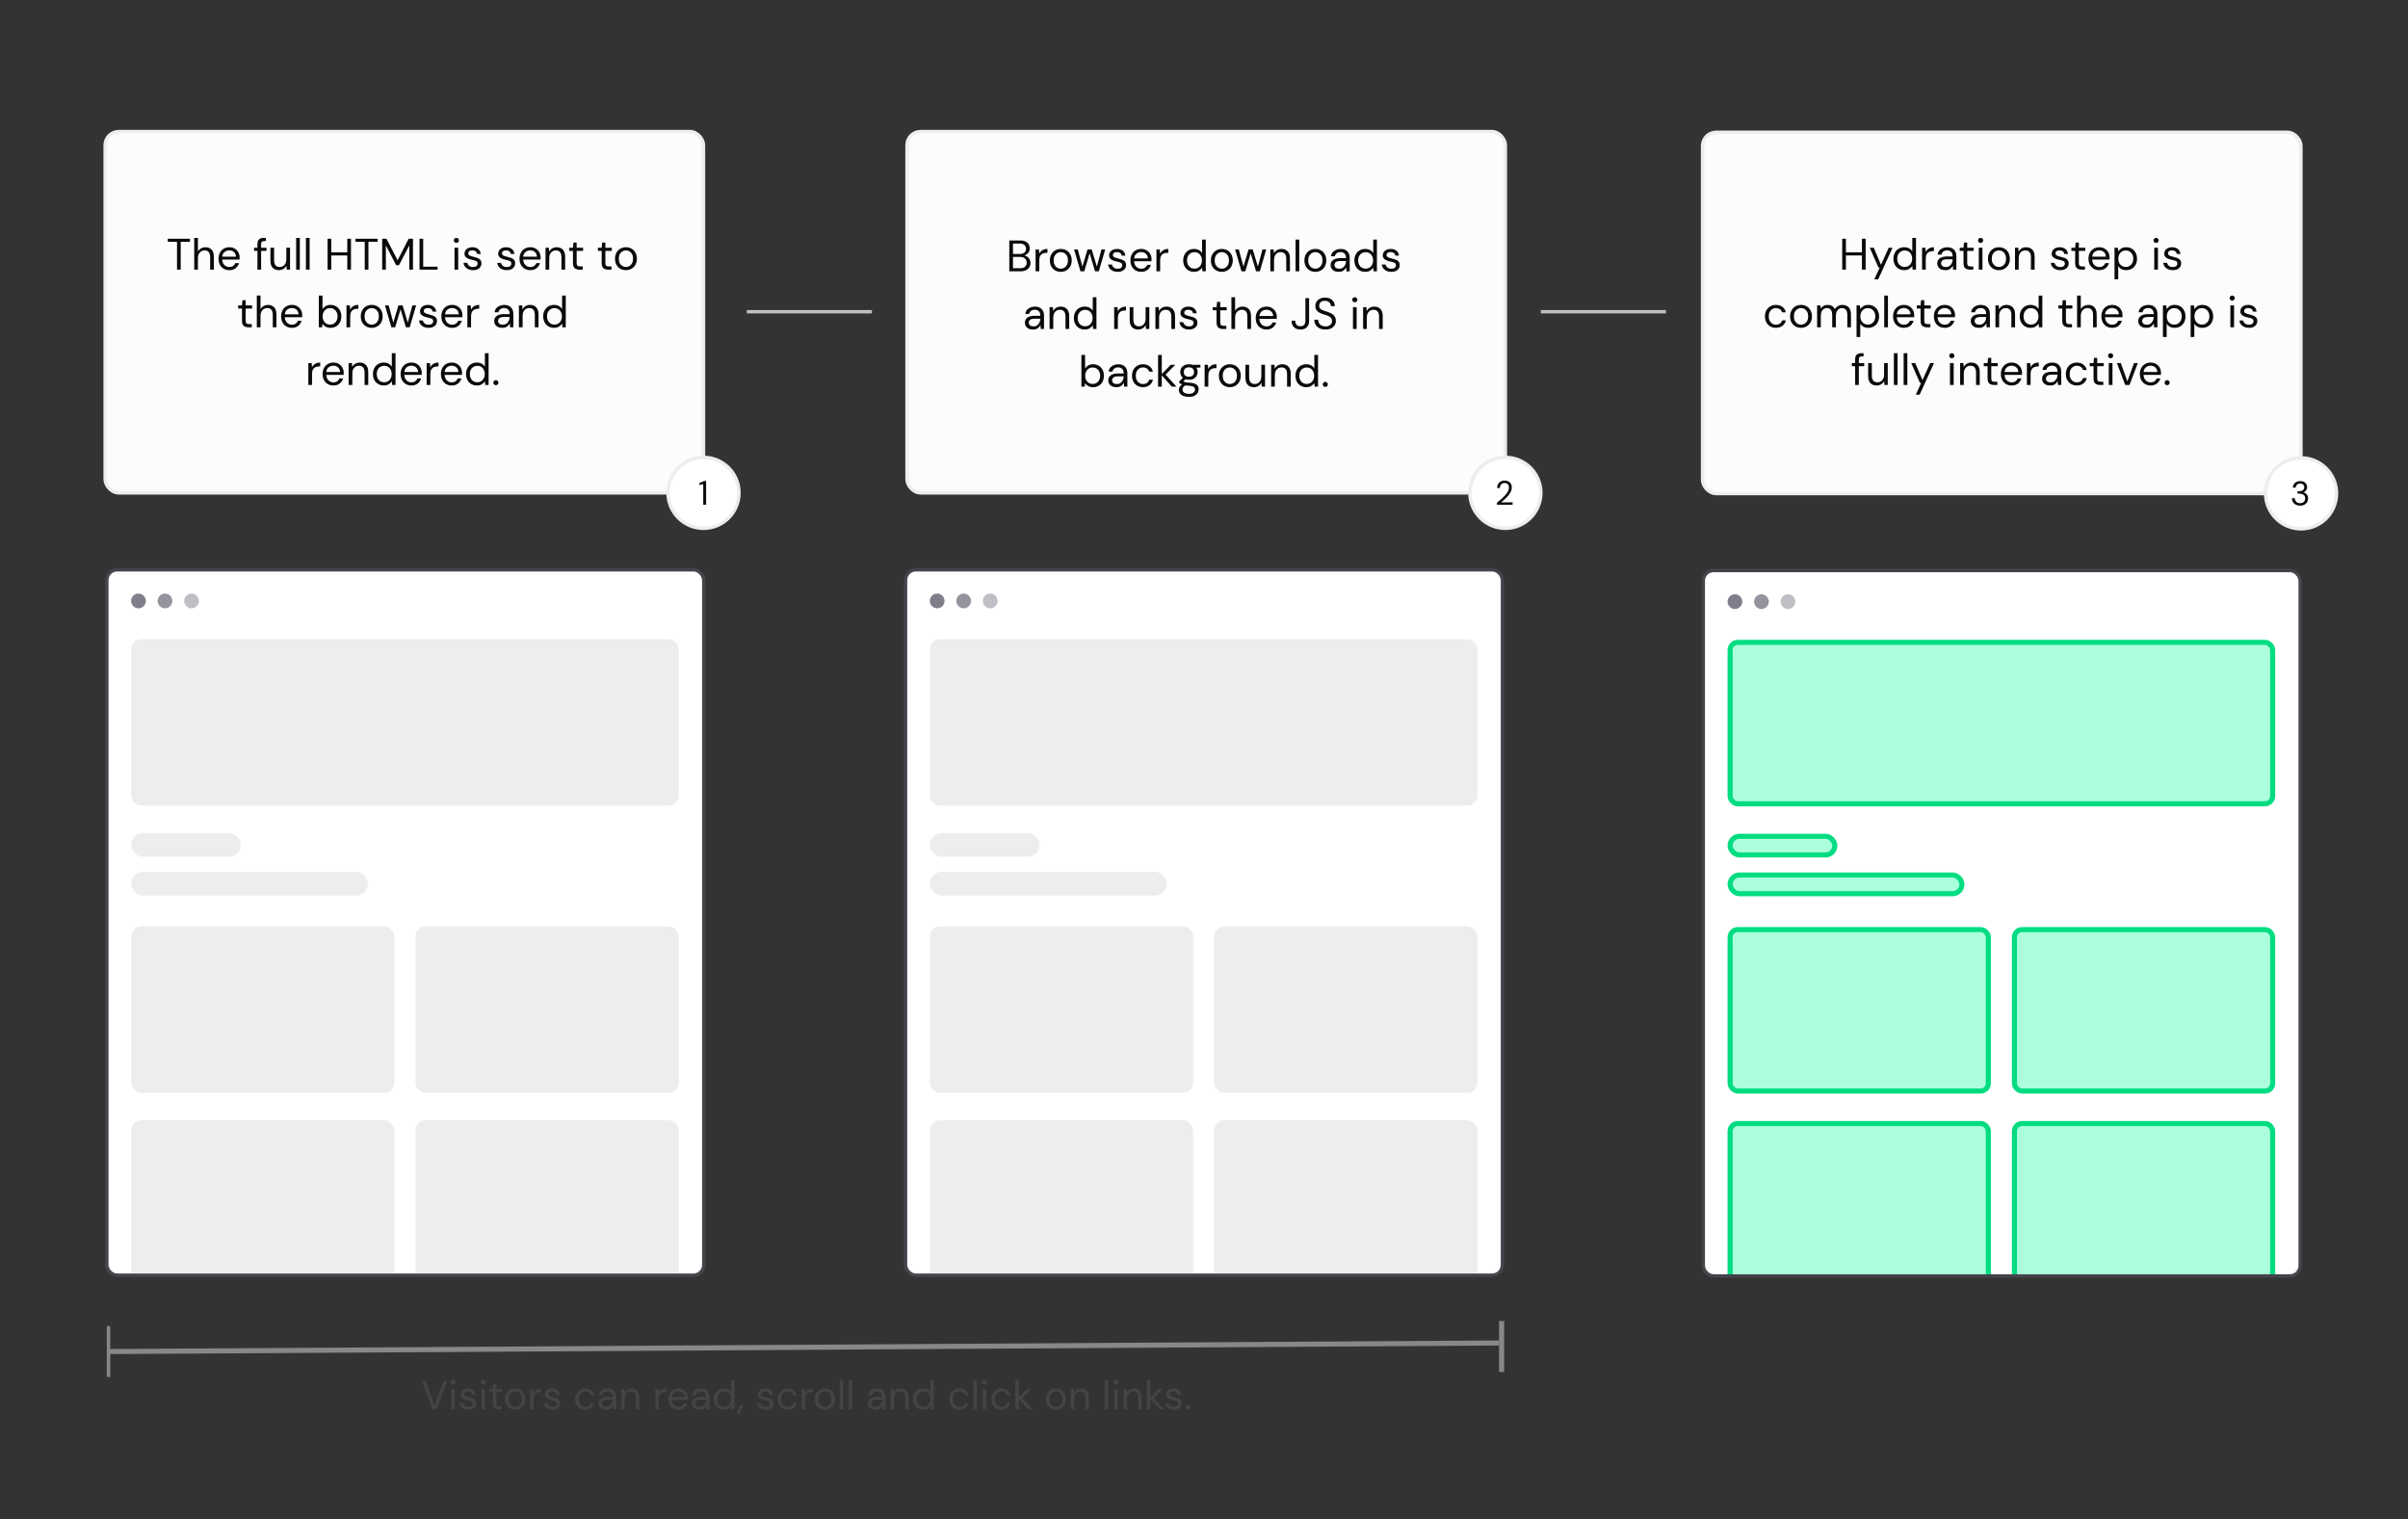 <svg fill="none" height="896" viewBox="0 0 1420 896" width="1420" xmlns="http://www.w3.org/2000/svg" xmlns:xlink="http://www.w3.org/1999/xlink"><rect x="0" y="0" width="1420" height="896" fill="#333333" stroke="none"/><clipPath id="a"><rect height="416" rx="6" width="352" x="1004.43" y="336.417"/></clipPath><clipPath id="b"><rect height="416" rx="6" width="352" x="63" y="336"/></clipPath><clipPath id="c"><rect height="416" rx="6" width="352" x="534" y="336"/></clipPath><rect fill="#fcfcfd" height="213.045" rx="8" stroke="#ededee" stroke-width="2" width="352.857" x="62" y="77.582"/><path d="m104.382 159v-16.406h-5.434v-1.794h13.052v1.794h-5.434v16.406zm10.155 0v-18.72h2.184v8.034c.433-.797 1.049-1.413 1.846-1.846.797-.451 1.664-.676 2.6-.676 1.491 0 2.687.468 3.588 1.404.901.919 1.352 2.34 1.352 4.264v7.54h-2.158v-7.306c0-2.687-1.083-4.03-3.25-4.03-1.127 0-2.071.407-2.834 1.222-.763.797-1.144 1.941-1.144 3.432v6.682zm20.677.312c-1.231 0-2.323-.277-3.276-.832-.953-.572-1.707-1.361-2.262-2.366-.537-1.005-.806-2.193-.806-3.562 0-1.352.269-2.531.806-3.536.537-1.023 1.283-1.811 2.236-2.366.971-.572 2.089-.858 3.354-.858 1.248 0 2.323.286 3.224.858.919.555 1.621 1.291 2.106 2.21s.728 1.907.728 2.964c0 .191-.009.381-.026.572v.65h-10.27c.052.988.277 1.811.676 2.47.416.641.927 1.127 1.534 1.456.624.329 1.283.494 1.976.494.901 0 1.655-.208 2.262-.624s1.049-.979 1.326-1.69h2.158c-.347 1.196-1.014 2.193-2.002 2.99-.971.78-2.219 1.17-3.744 1.17zm0-11.674c-1.04 0-1.967.321-2.782.962-.797.624-1.257 1.543-1.378 2.756h8.112c-.052-1.161-.451-2.071-1.196-2.73s-1.664-.988-2.756-.988zm16.588 11.362v-11.05h-1.95v-1.846h1.95v-2.236c0-1.248.312-2.158.936-2.73s1.534-.858 2.73-.858h1.3v1.872h-.962c-.659 0-1.127.139-1.404.416-.278.26-.416.711-.416 1.352v2.184h3.172v1.846h-3.172v11.05zm12.662.312c-1.525 0-2.739-.459-3.64-1.378-.901-.936-1.352-2.366-1.352-4.29v-7.54h2.184v7.306c0 2.687 1.101 4.03 3.302 4.03 1.127 0 2.054-.399 2.782-1.196.745-.815 1.118-1.967 1.118-3.458v-6.682h2.184v12.896h-1.976l-.156-2.314c-.399.815-.997 1.456-1.794 1.924-.78.468-1.664.702-2.652.702zm10.173-.312v-18.72h2.184v18.72zm5.763 0v-18.72h2.184v18.72zm12.775 0v-18.2h2.184v8.034h9.438v-8.034h2.184v18.2h-2.184v-8.372h-9.438v8.372zm21.91 0v-16.406h-5.434v-1.794h13.052v1.794h-5.434v16.406zm10.285 0v-18.2h2.548l6.552 12.688 6.5-12.688h2.574v18.2h-2.184v-14.3l-6.084 11.7h-1.638l-6.084-11.674v14.274zm22.014 0v-18.2h2.184v16.458h8.476v1.742zm21.737-15.756c-.433 0-.797-.139-1.092-.416-.277-.295-.416-.659-.416-1.092 0-.416.139-.763.416-1.04.295-.277.659-.416 1.092-.416.416 0 .771.139 1.066.416s.442.624.442 1.04c0 .433-.147.797-.442 1.092-.295.277-.65.416-1.066.416zm-1.092 15.756v-12.896h2.184v12.896zm10.927.312c-1.543 0-2.826-.39-3.848-1.17-1.023-.78-1.621-1.837-1.794-3.172h2.236c.138.676.494 1.265 1.066 1.768.589.485 1.378.728 2.366.728.918 0 1.594-.191 2.028-.572.433-.399.65-.867.65-1.404 0-.78-.286-1.3-.858-1.56-.555-.26-1.344-.494-2.366-.702-.694-.139-1.387-.338-2.08-.598-.694-.26-1.274-.624-1.742-1.092-.468-.485-.702-1.118-.702-1.898 0-1.127.416-2.045 1.248-2.756.849-.728 1.993-1.092 3.432-1.092 1.369 0 2.487.347 3.354 1.04.884.676 1.395 1.647 1.534 2.912h-2.158c-.087-.659-.373-1.17-.858-1.534-.468-.381-1.101-.572-1.898-.572-.78 0-1.387.165-1.82.494-.416.329-.624.763-.624 1.3 0 .52.268.927.806 1.222.554.295 1.3.546 2.236.754.797.173 1.551.39 2.262.65.728.243 1.317.615 1.768 1.118.468.485.702 1.196.702 2.132.017 1.161-.425 2.123-1.326 2.886-.884.745-2.089 1.118-3.614 1.118zm19.881 0c-1.543 0-2.826-.39-3.848-1.17-1.023-.78-1.621-1.837-1.794-3.172h2.236c.138.676.494 1.265 1.066 1.768.589.485 1.378.728 2.366.728.918 0 1.594-.191 2.028-.572.433-.399.65-.867.65-1.404 0-.78-.286-1.3-.858-1.56-.555-.26-1.344-.494-2.366-.702-.694-.139-1.387-.338-2.08-.598-.694-.26-1.274-.624-1.742-1.092-.468-.485-.702-1.118-.702-1.898 0-1.127.416-2.045 1.248-2.756.849-.728 1.993-1.092 3.432-1.092 1.369 0 2.487.347 3.354 1.04.884.676 1.395 1.647 1.534 2.912h-2.158c-.087-.659-.373-1.17-.858-1.534-.468-.381-1.101-.572-1.898-.572-.78 0-1.387.165-1.82.494-.416.329-.624.763-.624 1.3 0 .52.268.927.806 1.222.554.295 1.3.546 2.236.754.797.173 1.551.39 2.262.65.728.243 1.317.615 1.768 1.118.468.485.702 1.196.702 2.132.017 1.161-.425 2.123-1.326 2.886-.884.745-2.089 1.118-3.614 1.118zm13.858 0c-1.231 0-2.323-.277-3.276-.832-.954-.572-1.708-1.361-2.262-2.366-.538-1.005-.806-2.193-.806-3.562 0-1.352.268-2.531.806-3.536.537-1.023 1.282-1.811 2.236-2.366.97-.572 2.088-.858 3.354-.858 1.248 0 2.322.286 3.224.858.918.555 1.62 1.291 2.106 2.21.485.919.728 1.907.728 2.964 0 .191-.009.381-.026.572v.65h-10.27c.052.988.277 1.811.676 2.47.416.641.927 1.127 1.534 1.456.624.329 1.282.494 1.976.494.901 0 1.655-.208 2.262-.624.606-.416 1.048-.979 1.326-1.69h2.158c-.347 1.196-1.014 2.193-2.002 2.99-.971.78-2.219 1.17-3.744 1.17zm0-11.674c-1.04 0-1.968.321-2.782.962-.798.624-1.257 1.543-1.378 2.756h8.112c-.052-1.161-.451-2.071-1.196-2.73-.746-.659-1.664-.988-2.756-.988zm9.004 11.362v-12.896h1.976l.13 2.314c.416-.815 1.014-1.456 1.794-1.924s1.664-.702 2.652-.702c1.526 0 2.739.468 3.64 1.404.919.919 1.378 2.34 1.378 4.264v7.54h-2.184v-7.306c0-2.687-1.109-4.03-3.328-4.03-1.109 0-2.036.407-2.782 1.222-.728.797-1.092 1.941-1.092 3.432v6.682zm19.975 0c-1.178 0-2.106-.286-2.782-.858s-1.014-1.603-1.014-3.094v-7.098h-2.236v-1.846h2.236l.286-3.094h1.898v3.094h3.796v1.846h-3.796v7.098c0 .815.165 1.369.494 1.664.33.277.91.416 1.742.416h1.352v1.872zm16.936 0c-1.179 0-2.106-.286-2.782-.858s-1.014-1.603-1.014-3.094v-7.098h-2.236v-1.846h2.236l.286-3.094h1.898v3.094h3.796v1.846h-3.796v7.098c0 .815.164 1.369.494 1.664.329.277.91.416 1.742.416h1.352v1.872zm10.479.312c-1.213 0-2.305-.277-3.276-.832s-1.742-1.335-2.314-2.34c-.555-1.023-.832-2.219-.832-3.588s.286-2.557.858-3.562c.572-1.023 1.343-1.811 2.314-2.366.988-.555 2.089-.832 3.302-.832s2.305.277 3.276.832 1.733 1.343 2.288 2.366c.572 1.005.858 2.193.858 3.562s-.286 2.565-.858 3.588c-.572 1.005-1.352 1.785-2.34 2.34-.971.555-2.063.832-3.276.832zm0-1.872c.745 0 1.439-.182 2.08-.546s1.161-.91 1.56-1.638.598-1.629.598-2.704-.199-1.976-.598-2.704c-.381-.728-.893-1.274-1.534-1.638s-1.326-.546-2.054-.546c-.745 0-1.439.182-2.08.546s-1.161.91-1.56 1.638-.598 1.629-.598 2.704.199 1.976.598 2.704.91 1.274 1.534 1.638c.641.364 1.326.546 2.054.546zm-222.605 35.56c-1.179 0-2.106-.286-2.782-.858s-1.014-1.603-1.014-3.094v-7.098h-2.236v-1.846h2.236l.286-3.094h1.898v3.094h3.796v1.846h-3.796v7.098c0 .815.164 1.369.494 1.664.329.277.91.416 1.742.416h1.352v1.872zm4.958 0v-18.72h2.184v8.034c.434-.797 1.049-1.413 1.846-1.846.798-.451 1.664-.676 2.6-.676 1.491 0 2.687.468 3.588 1.404.902.919 1.352 2.34 1.352 4.264v7.54h-2.158v-7.306c0-2.687-1.083-4.03-3.25-4.03-1.126 0-2.071.407-2.834 1.222-.762.797-1.144 1.941-1.144 3.432v6.682zm20.677.312c-1.23 0-2.322-.277-3.276-.832-.953-.572-1.707-1.361-2.262-2.366-.537-1.005-.806-2.193-.806-3.562 0-1.352.269-2.531.806-3.536.538-1.023 1.283-1.811 2.236-2.366.971-.572 2.089-.858 3.354-.858 1.248 0 2.323.286 3.224.858.919.555 1.621 1.291 2.106 2.21.486.919.728 1.907.728 2.964 0 .191-.008.381-.026.572v.65h-10.27c.052.988.278 1.811.676 2.47.416.641.928 1.127 1.534 1.456.624.329 1.283.494 1.976.494.902 0 1.656-.208 2.262-.624.607-.416 1.049-.979 1.326-1.69h2.158c-.346 1.196-1.014 2.193-2.002 2.99-.97.78-2.218 1.17-3.744 1.17zm0-11.674c-1.04 0-1.967.321-2.782.962-.797.624-1.256 1.543-1.378 2.756h8.112c-.052-1.161-.45-2.071-1.196-2.73-.745-.659-1.664-.988-2.756-.988zm22.776 11.674c-1.057 0-2.002-.217-2.834-.65-.815-.433-1.439-1.04-1.872-1.82l-.208 2.158h-1.976v-18.72h2.184v7.956c.416-.624 1.005-1.187 1.768-1.69.78-.503 1.768-.754 2.964-.754 1.283 0 2.401.295 3.354.884s1.69 1.395 2.21 2.418c.537 1.023.806 2.184.806 3.484s-.269 2.461-.806 3.484c-.52 1.005-1.265 1.803-2.236 2.392-.953.572-2.071.858-3.354.858zm-.234-1.898c.867 0 1.629-.199 2.288-.598.659-.416 1.179-.988 1.56-1.716s.572-1.577.572-2.548-.191-1.82-.572-2.548-.901-1.291-1.56-1.69c-.659-.416-1.421-.624-2.288-.624s-1.629.208-2.288.624c-.659.399-1.179.962-1.56 1.69s-.572 1.577-.572 2.548.191 1.82.572 2.548.901 1.3 1.56 1.716c.659.399 1.421.598 2.288.598zm9.67 1.586v-12.896h1.976l.182 2.47c.399-.849 1.005-1.525 1.82-2.028s1.82-.754 3.016-.754v2.288h-.598c-.763 0-1.465.139-2.106.416-.641.26-1.153.711-1.534 1.352s-.572 1.525-.572 2.652v6.5zm14.839.312c-1.213 0-2.305-.277-3.276-.832s-1.742-1.335-2.314-2.34c-.555-1.023-.832-2.219-.832-3.588s.286-2.557.858-3.562c.572-1.023 1.343-1.811 2.314-2.366.988-.555 2.089-.832 3.302-.832s2.305.277 3.276.832 1.733 1.343 2.288 2.366c.572 1.005.858 2.193.858 3.562s-.286 2.565-.858 3.588c-.572 1.005-1.352 1.785-2.34 2.34-.971.555-2.063.832-3.276.832zm0-1.872c.745 0 1.439-.182 2.08-.546s1.161-.91 1.56-1.638.598-1.629.598-2.704-.199-1.976-.598-2.704c-.381-.728-.893-1.274-1.534-1.638s-1.326-.546-2.054-.546c-.745 0-1.439.182-2.08.546s-1.161.91-1.56 1.638-.598 1.629-.598 2.704.199 1.976.598 2.704.91 1.274 1.534 1.638c.641.364 1.326.546 2.054.546zm11.628 1.56-3.77-12.896h2.184l2.73 10.114 3.016-10.114h2.47l3.042 10.114 2.704-10.114h2.21l-3.77 12.896h-2.236l-3.172-10.634-3.172 10.634zm21.942.312c-1.543 0-2.825-.39-3.848-1.17s-1.621-1.837-1.794-3.172h2.236c.139.676.494 1.265 1.066 1.768.589.485 1.378.728 2.366.728.919 0 1.595-.191 2.028-.572.433-.399.65-.867.65-1.404 0-.78-.286-1.3-.858-1.56-.555-.26-1.343-.494-2.366-.702-.693-.139-1.387-.338-2.08-.598s-1.274-.624-1.742-1.092c-.468-.485-.702-1.118-.702-1.898 0-1.127.416-2.045 1.248-2.756.849-.728 1.993-1.092 3.432-1.092 1.369 0 2.487.347 3.354 1.04.884.676 1.395 1.647 1.534 2.912h-2.158c-.087-.659-.373-1.17-.858-1.534-.468-.381-1.101-.572-1.898-.572-.78 0-1.387.165-1.82.494-.416.329-.624.763-.624 1.3 0 .52.269.927.806 1.222.555.295 1.3.546 2.236.754.797.173 1.551.39 2.262.65.728.243 1.317.615 1.768 1.118.468.485.702 1.196.702 2.132.017 1.161-.425 2.123-1.326 2.886-.884.745-2.089 1.118-3.614 1.118zm13.858 0c-1.231 0-2.323-.277-3.276-.832-.953-.572-1.707-1.361-2.262-2.366-.537-1.005-.806-2.193-.806-3.562 0-1.352.269-2.531.806-3.536.537-1.023 1.283-1.811 2.236-2.366.971-.572 2.089-.858 3.354-.858 1.248 0 2.323.286 3.224.858.919.555 1.621 1.291 2.106 2.21s.728 1.907.728 2.964c0 .191-.009.381-.026.572v.65h-10.27c.052.988.277 1.811.676 2.47.416.641.927 1.127 1.534 1.456.624.329 1.283.494 1.976.494.901 0 1.655-.208 2.262-.624s1.049-.979 1.326-1.69h2.158c-.347 1.196-1.014 2.193-2.002 2.99-.971.78-2.219 1.17-3.744 1.17zm0-11.674c-1.04 0-1.967.321-2.782.962-.797.624-1.257 1.543-1.378 2.756h8.112c-.052-1.161-.451-2.071-1.196-2.73s-1.664-.988-2.756-.988zm9.005 11.362v-12.896h1.976l.182 2.47c.398-.849 1.005-1.525 1.82-2.028.814-.503 1.82-.754 3.016-.754v2.288h-.598c-.763 0-1.465.139-2.106.416-.642.26-1.153.711-1.534 1.352-.382.641-.572 1.525-.572 2.652v6.5zm20.616.312c-1.075 0-1.968-.182-2.678-.546-.711-.364-1.24-.849-1.586-1.456-.347-.607-.52-1.265-.52-1.976 0-1.317.502-2.331 1.508-3.042 1.005-.711 2.374-1.066 4.108-1.066h3.484v-.156c0-1.127-.295-1.976-.884-2.548-.59-.589-1.378-.884-2.366-.884-.85 0-1.586.217-2.21.65-.607.416-.988 1.031-1.144 1.846h-2.236c.086-.936.398-1.725.936-2.366.554-.641 1.239-1.127 2.054-1.456.814-.347 1.681-.52 2.6-.52 1.802 0 3.154.485 4.056 1.456.918.953 1.378 2.227 1.378 3.822v7.93h-1.95l-.13-2.314c-.364.728-.902 1.352-1.612 1.872-.694.503-1.63.754-2.808.754zm.338-1.846c.832 0 1.542-.217 2.132-.65.606-.433 1.066-.997 1.378-1.69s.468-1.421.468-2.184v-.026h-3.302c-1.283 0-2.193.225-2.73.676-.52.433-.78.979-.78 1.638 0 .676.242 1.222.728 1.638.502.399 1.204.598 2.106.598zm9.438 1.534v-12.896h1.976l.13 2.314c.416-.815 1.014-1.456 1.794-1.924s1.664-.702 2.652-.702c1.526 0 2.739.468 3.64 1.404.919.919 1.378 2.34 1.378 4.264v7.54h-2.184v-7.306c0-2.687-1.109-4.03-3.328-4.03-1.109 0-2.036.407-2.782 1.222-.728.797-1.092 1.941-1.092 3.432v6.682zm20.729.312c-1.283 0-2.409-.295-3.38-.884-.953-.589-1.699-1.395-2.236-2.418-.52-1.023-.78-2.184-.78-3.484s.269-2.453.806-3.458c.537-1.023 1.283-1.82 2.236-2.392.953-.589 2.08-.884 3.38-.884 1.057 0 1.993.217 2.808.65s1.447 1.04 1.898 1.82v-7.982h2.184v18.72h-1.976l-.208-2.132c-.416.624-1.014 1.187-1.794 1.69s-1.759.754-2.938.754zm.234-1.898c.867 0 1.629-.199 2.288-.598.676-.416 1.196-.988 1.56-1.716.381-.728.572-1.577.572-2.548s-.191-1.82-.572-2.548c-.364-.728-.884-1.291-1.56-1.69-.659-.416-1.421-.624-2.288-.624-.849 0-1.612.208-2.288.624-.659.399-1.179.962-1.56 1.69-.364.728-.546 1.577-.546 2.548s.182 1.82.546 2.548c.381.728.901 1.3 1.56 1.716.676.399 1.439.598 2.288.598zm-145.136 35.586v-12.896h1.976l.182 2.47c.399-.849 1.006-1.525 1.82-2.028.815-.503 1.82-.754 3.016-.754v2.288h-.598c-.762 0-1.464.139-2.106.416-.641.26-1.152.711-1.534 1.352-.381.641-.572 1.525-.572 2.652v6.5zm14.761.312c-1.23 0-2.322-.277-3.276-.832-.953-.572-1.707-1.361-2.262-2.366-.537-1.005-.806-2.193-.806-3.562 0-1.352.269-2.531.806-3.536.538-1.023 1.283-1.811 2.236-2.366.971-.572 2.089-.858 3.354-.858 1.248 0 2.323.286 3.224.858.919.555 1.621 1.291 2.106 2.21.486.919.728 1.907.728 2.964 0 .191-.008.381-.026.572v.65h-10.27c.052.988.278 1.811.676 2.47.416.641.928 1.127 1.534 1.456.624.329 1.283.494 1.976.494.902 0 1.656-.208 2.262-.624.607-.416 1.049-.979 1.326-1.69h2.158c-.346 1.196-1.014 2.193-2.002 2.99-.97.78-2.218 1.17-3.744 1.17zm0-11.674c-1.04 0-1.967.321-2.782.962-.797.624-1.256 1.543-1.378 2.756h8.112c-.052-1.161-.45-2.071-1.196-2.73-.745-.659-1.664-.988-2.756-.988zm9.005 11.362v-12.896h1.976l.13 2.314c.416-.815 1.014-1.456 1.794-1.924s1.664-.702 2.652-.702c1.525 0 2.739.468 3.64 1.404.919.919 1.378 2.34 1.378 4.264v7.54h-2.184v-7.306c0-2.687-1.109-4.03-3.328-4.03-1.109 0-2.037.407-2.782 1.222-.728.797-1.092 1.941-1.092 3.432v6.682zm20.729.312c-1.283 0-2.409-.295-3.38-.884-.953-.589-1.699-1.395-2.236-2.418-.52-1.023-.78-2.184-.78-3.484s.269-2.453.806-3.458c.537-1.023 1.283-1.82 2.236-2.392.953-.589 2.08-.884 3.38-.884 1.057 0 1.993.217 2.808.65s1.447 1.04 1.898 1.82v-7.982h2.184v18.72h-1.976l-.208-2.132c-.416.624-1.014 1.187-1.794 1.69s-1.759.754-2.938.754zm.234-1.898c.867 0 1.629-.199 2.288-.598.676-.416 1.196-.988 1.56-1.716.381-.728.572-1.577.572-2.548s-.191-1.82-.572-2.548c-.364-.728-.884-1.291-1.56-1.69-.659-.416-1.421-.624-2.288-.624-.849 0-1.612.208-2.288.624-.659.399-1.179.962-1.56 1.69-.364.728-.546 1.577-.546 2.548s.182 1.82.546 2.548c.381.728.901 1.3 1.56 1.716.676.399 1.439.598 2.288.598zm16.04 1.898c-1.231 0-2.323-.277-3.276-.832-.953-.572-1.707-1.361-2.262-2.366-.537-1.005-.806-2.193-.806-3.562 0-1.352.269-2.531.806-3.536.537-1.023 1.283-1.811 2.236-2.366.971-.572 2.089-.858 3.354-.858 1.248 0 2.323.286 3.224.858.919.555 1.621 1.291 2.106 2.21s.728 1.907.728 2.964c0 .191-.009.381-.026.572v.65h-10.27c.052.988.277 1.811.676 2.47.416.641.927 1.127 1.534 1.456.624.329 1.283.494 1.976.494.901 0 1.655-.208 2.262-.624s1.049-.979 1.326-1.69h2.158c-.347 1.196-1.014 2.193-2.002 2.99-.971.78-2.219 1.17-3.744 1.17zm0-11.674c-1.04 0-1.967.321-2.782.962-.797.624-1.257 1.543-1.378 2.756h8.112c-.052-1.161-.451-2.071-1.196-2.73s-1.664-.988-2.756-.988zm9.005 11.362v-12.896h1.976l.182 2.47c.398-.849 1.005-1.525 1.82-2.028.814-.503 1.82-.754 3.016-.754v2.288h-.598c-.763 0-1.465.139-2.106.416-.642.26-1.153.711-1.534 1.352-.382.641-.572 1.525-.572 2.652v6.5zm14.761.312c-1.231 0-2.323-.277-3.276-.832-.954-.572-1.708-1.361-2.262-2.366-.538-1.005-.806-2.193-.806-3.562 0-1.352.268-2.531.806-3.536.537-1.023 1.282-1.811 2.236-2.366.97-.572 2.088-.858 3.354-.858 1.248 0 2.322.286 3.224.858.918.555 1.62 1.291 2.106 2.21.485.919.728 1.907.728 2.964 0 .191-.009.381-.026.572v.65h-10.27c.052.988.277 1.811.676 2.47.416.641.927 1.127 1.534 1.456.624.329 1.282.494 1.976.494.901 0 1.655-.208 2.262-.624.606-.416 1.048-.979 1.326-1.69h2.158c-.347 1.196-1.014 2.193-2.002 2.99-.971.78-2.219 1.17-3.744 1.17zm0-11.674c-1.04 0-1.968.321-2.782.962-.798.624-1.257 1.543-1.378 2.756h8.112c-.052-1.161-.451-2.071-1.196-2.73-.746-.659-1.664-.988-2.756-.988zm14.854 11.674c-1.282 0-2.409-.295-3.38-.884-.953-.589-1.698-1.395-2.236-2.418-.52-1.023-.78-2.184-.78-3.484s.269-2.453.806-3.458c.538-1.023 1.283-1.82 2.236-2.392.954-.589 2.08-.884 3.38-.884 1.058 0 1.994.217 2.808.65.815.433 1.448 1.04 1.898 1.82v-7.982h2.184v18.72h-1.976l-.208-2.132c-.416.624-1.014 1.187-1.794 1.69s-1.759.754-2.938.754zm.234-1.898c.867 0 1.63-.199 2.288-.598.676-.416 1.196-.988 1.56-1.716.382-.728.572-1.577.572-2.548s-.19-1.82-.572-2.548c-.364-.728-.884-1.291-1.56-1.69-.658-.416-1.421-.624-2.288-.624-.849 0-1.612.208-2.288.624-.658.399-1.178.962-1.56 1.69-.364.728-.546 1.577-.546 2.548s.182 1.82.546 2.548c.382.728.902 1.3 1.56 1.716.676.399 1.439.598 2.288.598zm10.997 1.716c-.434 0-.798-.139-1.092-.416-.278-.295-.416-.65-.416-1.066s.138-.763.416-1.04c.294-.295.658-.442 1.092-.442.416 0 .762.147 1.04.442.294.277.442.624.442 1.04s-.148.771-.442 1.066c-.278.277-.624.416-1.04.416z" fill="#0a0a0b"/><rect fill="#fcfcfd" height="213.045" rx="8" stroke="#ededee" stroke-width="2" width="352.857" x="534.857" y="77.582"/><path d="m595.178 160v-18.2h6.396c1.283 0 2.34.208 3.172.624.849.399 1.482.953 1.898 1.664.416.693.624 1.473.624 2.34 0 1.179-.321 2.106-.962 2.782-.624.676-1.378 1.144-2.262 1.404.676.121 1.291.39 1.846.806s.988.936 1.3 1.56c.329.624.494 1.309.494 2.054 0 .919-.225 1.759-.676 2.522-.451.745-1.118 1.343-2.002 1.794-.884.433-1.959.65-3.224.65zm2.184-10.244h4.056c1.161 0 2.054-.269 2.678-.806.624-.555.936-1.317.936-2.288 0-.919-.312-1.655-.936-2.21-.607-.555-1.525-.832-2.756-.832h-3.978zm0 8.424h4.186c1.248 0 2.21-.286 2.886-.858.676-.589 1.014-1.404 1.014-2.444 0-1.023-.355-1.837-1.066-2.444-.711-.624-1.673-.936-2.886-.936h-4.134zm13.327 1.82v-12.896h1.976l.182 2.47c.398-.849 1.005-1.525 1.82-2.028.814-.503 1.82-.754 3.016-.754v2.288h-.598c-.763 0-1.465.139-2.106.416-.642.26-1.153.711-1.534 1.352-.382.641-.572 1.525-.572 2.652v6.5zm14.838.312c-1.213 0-2.305-.277-3.276-.832-.97-.555-1.742-1.335-2.314-2.34-.554-1.023-.832-2.219-.832-3.588s.286-2.557.858-3.562c.572-1.023 1.344-1.811 2.314-2.366.988-.555 2.089-.832 3.302-.832 1.214 0 2.306.277 3.276.832.971.555 1.734 1.343 2.288 2.366.572 1.005.858 2.193.858 3.562s-.286 2.565-.858 3.588c-.572 1.005-1.352 1.785-2.34 2.34-.97.555-2.062.832-3.276.832zm0-1.872c.746 0 1.439-.182 2.08-.546.642-.364 1.162-.91 1.56-1.638.399-.728.598-1.629.598-2.704s-.199-1.976-.598-2.704c-.381-.728-.892-1.274-1.534-1.638-.641-.364-1.326-.546-2.054-.546-.745 0-1.438.182-2.08.546-.641.364-1.161.91-1.56 1.638-.398.728-.598 1.629-.598 2.704s.2 1.976.598 2.704c.399.728.91 1.274 1.534 1.638.642.364 1.326.546 2.054.546zm11.629 1.56-3.77-12.896h2.184l2.73 10.114 3.016-10.114h2.47l3.042 10.114 2.704-10.114h2.21l-3.77 12.896h-2.236l-3.172-10.634-3.172 10.634zm21.941.312c-1.542 0-2.825-.39-3.848-1.17-1.022-.78-1.62-1.837-1.794-3.172h2.236c.139.676.494 1.265 1.066 1.768.59.485 1.378.728 2.366.728.919 0 1.595-.191 2.028-.572.434-.399.65-.867.65-1.404 0-.78-.286-1.3-.858-1.56-.554-.26-1.343-.494-2.366-.702-.693-.139-1.386-.338-2.08-.598-.693-.26-1.274-.624-1.742-1.092-.468-.485-.702-1.118-.702-1.898 0-1.127.416-2.045 1.248-2.756.85-.728 1.994-1.092 3.432-1.092 1.37 0 2.488.347 3.354 1.04.884.676 1.396 1.647 1.534 2.912h-2.158c-.086-.659-.372-1.17-.858-1.534-.468-.381-1.1-.572-1.898-.572-.78 0-1.386.165-1.82.494-.416.329-.624.763-.624 1.3 0 .52.269.927.806 1.222.555.295 1.3.546 2.236.754.798.173 1.552.39 2.262.65.728.243 1.318.615 1.768 1.118.468.485.702 1.196.702 2.132.018 1.161-.424 2.123-1.326 2.886-.884.745-2.088 1.118-3.614 1.118zm13.858 0c-1.23 0-2.322-.277-3.276-.832-.953-.572-1.707-1.361-2.262-2.366-.537-1.005-.806-2.193-.806-3.562 0-1.352.269-2.531.806-3.536.538-1.023 1.283-1.811 2.236-2.366.971-.572 2.089-.858 3.354-.858 1.248 0 2.323.286 3.224.858.919.555 1.621 1.291 2.106 2.21.486.919.728 1.907.728 2.964 0 .191-.008.381-.026.572v.65h-10.27c.052.988.278 1.811.676 2.47.416.641.928 1.127 1.534 1.456.624.329 1.283.494 1.976.494.902 0 1.656-.208 2.262-.624.607-.416 1.049-.979 1.326-1.69h2.158c-.346 1.196-1.014 2.193-2.002 2.99-.97.78-2.218 1.17-3.744 1.17zm0-11.674c-1.04 0-1.967.321-2.782.962-.797.624-1.256 1.543-1.378 2.756h8.112c-.052-1.161-.45-2.071-1.196-2.73-.745-.659-1.664-.988-2.756-.988zm9.005 11.362v-12.896h1.976l.182 2.47c.399-.849 1.005-1.525 1.82-2.028s1.82-.754 3.016-.754v2.288h-.598c-.763 0-1.465.139-2.106.416-.641.26-1.153.711-1.534 1.352s-.572 1.525-.572 2.652v6.5zm22.176.312c-1.282 0-2.409-.295-3.38-.884-.953-.589-1.698-1.395-2.236-2.418-.52-1.023-.78-2.184-.78-3.484s.269-2.453.806-3.458c.538-1.023 1.283-1.82 2.236-2.392.954-.589 2.08-.884 3.38-.884 1.058 0 1.994.217 2.808.65.815.433 1.448 1.04 1.898 1.82v-7.982h2.184v18.72h-1.976l-.208-2.132c-.416.624-1.014 1.187-1.794 1.69s-1.759.754-2.938.754zm.234-1.898c.867 0 1.63-.199 2.288-.598.676-.416 1.196-.988 1.56-1.716.382-.728.572-1.577.572-2.548s-.19-1.82-.572-2.548c-.364-.728-.884-1.291-1.56-1.69-.658-.416-1.421-.624-2.288-.624-.849 0-1.612.208-2.288.624-.658.399-1.178.962-1.56 1.69-.364.728-.546 1.577-.546 2.548s.182 1.82.546 2.548c.382.728.902 1.3 1.56 1.716.676.399 1.439.598 2.288.598zm16.118 1.898c-1.213 0-2.305-.277-3.276-.832-.97-.555-1.742-1.335-2.314-2.34-.554-1.023-.832-2.219-.832-3.588s.286-2.557.858-3.562c.572-1.023 1.344-1.811 2.314-2.366.988-.555 2.089-.832 3.302-.832 1.214 0 2.306.277 3.276.832.971.555 1.734 1.343 2.288 2.366.572 1.005.858 2.193.858 3.562s-.286 2.565-.858 3.588c-.572 1.005-1.352 1.785-2.34 2.34-.97.555-2.062.832-3.276.832zm0-1.872c.746 0 1.439-.182 2.08-.546.642-.364 1.162-.91 1.56-1.638.399-.728.598-1.629.598-2.704s-.199-1.976-.598-2.704c-.381-.728-.892-1.274-1.534-1.638-.641-.364-1.326-.546-2.054-.546-.745 0-1.438.182-2.08.546-.641.364-1.161.91-1.56 1.638-.398.728-.598 1.629-.598 2.704s.2 1.976.598 2.704c.399.728.91 1.274 1.534 1.638.642.364 1.326.546 2.054.546zm11.629 1.56-3.77-12.896h2.184l2.73 10.114 3.016-10.114h2.47l3.042 10.114 2.704-10.114h2.21l-3.77 12.896h-2.236l-3.172-10.634-3.172 10.634zm17.001 0v-12.896h1.976l.13 2.314c.416-.815 1.014-1.456 1.794-1.924s1.664-.702 2.652-.702c1.526 0 2.739.468 3.64 1.404.919.919 1.378 2.34 1.378 4.264v7.54h-2.184v-7.306c0-2.687-1.109-4.03-3.328-4.03-1.109 0-2.036.407-2.782 1.222-.728.797-1.092 1.941-1.092 3.432v6.682zm14.879 0v-18.72h2.184v18.72zm11.64.312c-1.214 0-2.306-.277-3.276-.832-.971-.555-1.742-1.335-2.314-2.34-.555-1.023-.832-2.219-.832-3.588s.286-2.557.858-3.562c.572-1.023 1.343-1.811 2.314-2.366.988-.555 2.088-.832 3.302-.832 1.213 0 2.305.277 3.276.832.97.555 1.733 1.343 2.288 2.366.572 1.005.858 2.193.858 3.562s-.286 2.565-.858 3.588c-.572 1.005-1.352 1.785-2.34 2.34-.971.555-2.063.832-3.276.832zm0-1.872c.745 0 1.438-.182 2.08-.546.641-.364 1.161-.91 1.56-1.638.398-.728.598-1.629.598-2.704s-.2-1.976-.598-2.704c-.382-.728-.893-1.274-1.534-1.638-.642-.364-1.326-.546-2.054-.546-.746 0-1.439.182-2.08.546-.642.364-1.162.91-1.56 1.638-.399.728-.598 1.629-.598 2.704s.199 1.976.598 2.704c.398.728.91 1.274 1.534 1.638.641.364 1.326.546 2.054.546zm13.801 1.872c-1.075 0-1.968-.182-2.678-.546-.711-.364-1.24-.849-1.586-1.456-.347-.607-.52-1.265-.52-1.976 0-1.317.502-2.331 1.508-3.042 1.005-.711 2.374-1.066 4.108-1.066h3.484v-.156c0-1.127-.295-1.976-.884-2.548-.59-.589-1.378-.884-2.366-.884-.85 0-1.586.217-2.21.65-.607.416-.988 1.031-1.144 1.846h-2.236c.086-.936.398-1.725.936-2.366.554-.641 1.239-1.127 2.054-1.456.814-.347 1.681-.52 2.6-.52 1.802 0 3.154.485 4.056 1.456.918.953 1.378 2.227 1.378 3.822v7.93h-1.95l-.13-2.314c-.364.728-.902 1.352-1.612 1.872-.694.503-1.63.754-2.808.754zm.338-1.846c.832 0 1.542-.217 2.132-.65.606-.433 1.066-.997 1.378-1.69s.468-1.421.468-2.184v-.026h-3.302c-1.283 0-2.193.225-2.73.676-.52.433-.78.979-.78 1.638 0 .676.242 1.222.728 1.638.502.399 1.204.598 2.106.598zm15.288 1.846c-1.283 0-2.409-.295-3.38-.884-.953-.589-1.699-1.395-2.236-2.418-.52-1.023-.78-2.184-.78-3.484s.269-2.453.806-3.458c.537-1.023 1.283-1.82 2.236-2.392.953-.589 2.08-.884 3.38-.884 1.057 0 1.993.217 2.808.65s1.447 1.04 1.898 1.82v-7.982h2.184v18.72h-1.976l-.208-2.132c-.416.624-1.014 1.187-1.794 1.69s-1.759.754-2.938.754zm.234-1.898c.867 0 1.629-.199 2.288-.598.676-.416 1.196-.988 1.56-1.716.381-.728.572-1.577.572-2.548s-.191-1.82-.572-2.548c-.364-.728-.884-1.291-1.56-1.69-.659-.416-1.421-.624-2.288-.624-.849 0-1.612.208-2.288.624-.659.399-1.179.962-1.56 1.69-.364.728-.546 1.577-.546 2.548s.182 1.82.546 2.548c.381.728.901 1.3 1.56 1.716.676.399 1.439.598 2.288.598zm15.182 1.898c-1.543 0-2.825-.39-3.848-1.17s-1.621-1.837-1.794-3.172h2.236c.139.676.494 1.265 1.066 1.768.589.485 1.378.728 2.366.728.919 0 1.595-.191 2.028-.572.433-.399.65-.867.65-1.404 0-.78-.286-1.3-.858-1.56-.555-.26-1.343-.494-2.366-.702-.693-.139-1.387-.338-2.08-.598s-1.274-.624-1.742-1.092c-.468-.485-.702-1.118-.702-1.898 0-1.127.416-2.045 1.248-2.756.849-.728 1.993-1.092 3.432-1.092 1.369 0 2.487.347 3.354 1.04.884.676 1.395 1.647 1.534 2.912h-2.158c-.087-.659-.373-1.17-.858-1.534-.468-.381-1.101-.572-1.898-.572-.78 0-1.387.165-1.82.494-.416.329-.624.763-.624 1.3 0 .52.269.927.806 1.222.555.295 1.3.546 2.236.754.797.173 1.551.39 2.262.65.728.243 1.317.615 1.768 1.118.468.485.702 1.196.702 2.132.017 1.161-.425 2.123-1.326 2.886-.884.745-2.089 1.118-3.614 1.118zm-211.316 34c-1.075 0-1.967-.182-2.678-.546s-1.239-.849-1.586-1.456-.52-1.265-.52-1.976c0-1.317.503-2.331 1.508-3.042s2.375-1.066 4.108-1.066h3.484v-.156c0-1.127-.295-1.976-.884-2.548-.589-.589-1.378-.884-2.366-.884-.849 0-1.586.217-2.21.65-.607.416-.988 1.031-1.144 1.846h-2.236c.087-.936.399-1.725.936-2.366.555-.641 1.239-1.127 2.054-1.456.815-.347 1.681-.52 2.6-.52 1.803 0 3.155.485 4.056 1.456.919.953 1.378 2.227 1.378 3.822v7.93h-1.95l-.13-2.314c-.364.728-.901 1.352-1.612 1.872-.693.503-1.629.754-2.808.754zm.338-1.846c.832 0 1.543-.217 2.132-.65.607-.433 1.066-.997 1.378-1.69s.468-1.421.468-2.184v-.026h-3.302c-1.283 0-2.193.225-2.73.676-.52.433-.78.979-.78 1.638 0 .676.243 1.222.728 1.638.503.399 1.205.598 2.106.598zm9.438 1.534v-12.896h1.976l.13 2.314c.416-.815 1.014-1.456 1.794-1.924s1.664-.702 2.652-.702c1.526 0 2.739.468 3.64 1.404.919.919 1.378 2.34 1.378 4.264v7.54h-2.184v-7.306c0-2.687-1.109-4.03-3.328-4.03-1.109 0-2.036.407-2.782 1.222-.728.797-1.092 1.941-1.092 3.432v6.682zm20.729.312c-1.282 0-2.409-.295-3.38-.884-.953-.589-1.698-1.395-2.236-2.418-.52-1.023-.78-2.184-.78-3.484s.269-2.453.806-3.458c.538-1.023 1.283-1.82 2.236-2.392.954-.589 2.08-.884 3.38-.884 1.058 0 1.994.217 2.808.65.815.433 1.448 1.04 1.898 1.82v-7.982h2.184v18.72h-1.976l-.208-2.132c-.416.624-1.014 1.187-1.794 1.69s-1.759.754-2.938.754zm.234-1.898c.867 0 1.63-.199 2.288-.598.676-.416 1.196-.988 1.56-1.716.382-.728.572-1.577.572-2.548s-.19-1.82-.572-2.548c-.364-.728-.884-1.291-1.56-1.69-.658-.416-1.421-.624-2.288-.624-.849 0-1.612.208-2.288.624-.658.399-1.178.962-1.56 1.69-.364.728-.546 1.577-.546 2.548s.182 1.82.546 2.548c.382.728.902 1.3 1.56 1.716.676.399 1.439.598 2.288.598zm17.123 1.586v-12.896h1.976l.182 2.47c.399-.849 1.006-1.525 1.82-2.028.815-.503 1.82-.754 3.016-.754v2.288h-.598c-.762 0-1.464.139-2.106.416-.641.26-1.152.711-1.534 1.352-.381.641-.572 1.525-.572 2.652v6.5zm14.152.312c-1.526 0-2.739-.459-3.64-1.378-.902-.936-1.352-2.366-1.352-4.29v-7.54h2.184v7.306c0 2.687 1.1 4.03 3.302 4.03 1.126 0 2.054-.399 2.782-1.196.745-.815 1.118-1.967 1.118-3.458v-6.682h2.184v12.896h-1.976l-.156-2.314c-.399.815-.997 1.456-1.794 1.924-.78.468-1.664.702-2.652.702zm10.173-.312v-12.896h1.976l.13 2.314c.416-.815 1.014-1.456 1.794-1.924s1.664-.702 2.652-.702c1.525 0 2.738.468 3.64 1.404.918.919 1.378 2.34 1.378 4.264v7.54h-2.184v-7.306c0-2.687-1.11-4.03-3.328-4.03-1.11 0-2.037.407-2.782 1.222-.728.797-1.092 1.941-1.092 3.432v6.682zm19.819.312c-1.543 0-2.826-.39-3.848-1.17-1.023-.78-1.621-1.837-1.794-3.172h2.236c.138.676.494 1.265 1.066 1.768.589.485 1.378.728 2.366.728.918 0 1.594-.191 2.028-.572.433-.399.65-.867.65-1.404 0-.78-.286-1.3-.858-1.56-.555-.26-1.344-.494-2.366-.702-.694-.139-1.387-.338-2.08-.598-.694-.26-1.274-.624-1.742-1.092-.468-.485-.702-1.118-.702-1.898 0-1.127.416-2.045 1.248-2.756.849-.728 1.993-1.092 3.432-1.092 1.369 0 2.487.347 3.354 1.04.884.676 1.395 1.647 1.534 2.912h-2.158c-.087-.659-.373-1.17-.858-1.534-.468-.381-1.101-.572-1.898-.572-.78 0-1.387.165-1.82.494-.416.329-.624.763-.624 1.3 0 .52.268.927.806 1.222.554.295 1.3.546 2.236.754.797.173 1.551.39 2.262.65.728.243 1.317.615 1.768 1.118.468.485.702 1.196.702 2.132.017 1.161-.425 2.123-1.326 2.886-.884.745-2.089 1.118-3.614 1.118zm20.036-.312c-1.178 0-2.106-.286-2.782-.858s-1.014-1.603-1.014-3.094v-7.098h-2.236v-1.846h2.236l.286-3.094h1.898v3.094h3.796v1.846h-3.796v7.098c0 .815.165 1.369.494 1.664.33.277.91.416 1.742.416h1.352v1.872zm4.959 0v-18.72h2.184v8.034c.433-.797 1.049-1.413 1.846-1.846.797-.451 1.664-.676 2.6-.676 1.491 0 2.687.468 3.588 1.404.901.919 1.352 2.34 1.352 4.264v7.54h-2.158v-7.306c0-2.687-1.083-4.03-3.25-4.03-1.127 0-2.071.407-2.834 1.222-.763.797-1.144 1.941-1.144 3.432v6.682zm20.677.312c-1.231 0-2.323-.277-3.276-.832-.953-.572-1.707-1.361-2.262-2.366-.537-1.005-.806-2.193-.806-3.562 0-1.352.269-2.531.806-3.536.537-1.023 1.283-1.811 2.236-2.366.971-.572 2.089-.858 3.354-.858 1.248 0 2.323.286 3.224.858.919.555 1.621 1.291 2.106 2.21s.728 1.907.728 2.964c0 .191-.009.381-.026.572v.65h-10.27c.052.988.277 1.811.676 2.47.416.641.927 1.127 1.534 1.456.624.329 1.283.494 1.976.494.901 0 1.655-.208 2.262-.624s1.049-.979 1.326-1.69h2.158c-.347 1.196-1.014 2.193-2.002 2.99-.971.78-2.219 1.17-3.744 1.17zm0-11.674c-1.04 0-1.967.321-2.782.962-.797.624-1.257 1.543-1.378 2.756h8.112c-.052-1.161-.451-2.071-1.196-2.73s-1.664-.988-2.756-.988zm20.072 11.674c-1.647 0-2.938-.459-3.874-1.378s-1.404-2.193-1.404-3.822h2.21c0 .919.225 1.69.676 2.314.45.624 1.239.936 2.366.936 1.092 0 1.846-.303 2.262-.91.433-.607.65-1.361.65-2.262v-13.39h2.184v13.39c0 1.612-.451 2.869-1.352 3.77-.884.901-2.124 1.352-3.718 1.352zm14.716 0c-1.334 0-2.496-.243-3.484-.728s-1.75-1.161-2.288-2.028c-.537-.867-.806-1.872-.806-3.016h2.288c0 .711.165 1.369.494 1.976.33.589.806 1.066 1.43 1.43.642.347 1.43.52 2.366.52 1.231 0 2.184-.295 2.86-.884s1.014-1.326 1.014-2.21c0-.728-.156-1.309-.468-1.742-.312-.451-.736-.815-1.274-1.092-.52-.277-1.126-.52-1.82-.728-.676-.208-1.386-.442-2.132-.702-1.404-.485-2.444-1.083-3.12-1.794-.676-.728-1.014-1.673-1.014-2.834-.017-.971.208-1.829.676-2.574.468-.763 1.127-1.352 1.976-1.768.867-.433 1.89-.65 3.068-.65 1.162 0 2.167.217 3.016.65.867.433 1.534 1.031 2.002 1.794.486.763.737 1.629.754 2.6h-2.288c0-.503-.13-.997-.39-1.482-.26-.503-.658-.91-1.196-1.222-.52-.312-1.178-.468-1.976-.468-.988-.017-1.802.234-2.444.754-.624.52-.936 1.239-.936 2.158 0 .78.217 1.378.65 1.794.451.416 1.075.763 1.872 1.04.798.26 1.716.563 2.756.91.867.312 1.647.676 2.34 1.092.694.416 1.231.953 1.612 1.612.399.659.598 1.499.598 2.522 0 .867-.225 1.69-.676 2.47-.45.763-1.135 1.387-2.054 1.872-.901.485-2.036.728-3.406.728zm17.31-16.068c-.433 0-.797-.139-1.092-.416-.277-.295-.416-.659-.416-1.092 0-.416.139-.763.416-1.04.295-.277.659-.416 1.092-.416.416 0 .772.139 1.066.416.295.277.442.624.442 1.04 0 .433-.147.797-.442 1.092-.294.277-.65.416-1.066.416zm-1.092 15.756v-12.896h2.184v12.896zm5.987 0v-12.896h1.976l.13 2.314c.416-.815 1.014-1.456 1.794-1.924s1.664-.702 2.652-.702c1.525 0 2.739.468 3.64 1.404.919.919 1.378 2.34 1.378 4.264v7.54h-2.184v-7.306c0-2.687-1.109-4.03-3.328-4.03-1.109 0-2.037.407-2.782 1.222-.728.797-1.092 1.941-1.092 3.432v6.682zm-159.241 34.312c-1.057 0-2.002-.217-2.834-.65-.815-.433-1.439-1.04-1.872-1.82l-.208 2.158h-1.976v-18.72h2.184v7.956c.416-.624 1.005-1.187 1.768-1.69.78-.503 1.768-.754 2.964-.754 1.283 0 2.401.295 3.354.884s1.69 1.395 2.21 2.418c.537 1.023.806 2.184.806 3.484s-.269 2.461-.806 3.484c-.52 1.005-1.265 1.803-2.236 2.392-.953.572-2.071.858-3.354.858zm-.234-1.898c.867 0 1.629-.199 2.288-.598.659-.416 1.179-.988 1.56-1.716s.572-1.577.572-2.548-.191-1.82-.572-2.548-.901-1.291-1.56-1.69c-.659-.416-1.421-.624-2.288-.624s-1.629.208-2.288.624c-.659.399-1.179.962-1.56 1.69s-.572 1.577-.572 2.548.191 1.82.572 2.548.901 1.3 1.56 1.716c.659.399 1.421.598 2.288.598zm13.96 1.898c-1.074 0-1.967-.182-2.678-.546-.71-.364-1.239-.849-1.586-1.456-.346-.607-.52-1.265-.52-1.976 0-1.317.503-2.331 1.508-3.042 1.006-.711 2.375-1.066 4.108-1.066h3.484v-.156c0-1.127-.294-1.976-.884-2.548-.589-.589-1.378-.884-2.366-.884-.849 0-1.586.217-2.21.65-.606.416-.988 1.031-1.144 1.846h-2.236c.087-.936.399-1.725.936-2.366.555-.641 1.24-1.127 2.054-1.456.815-.347 1.682-.52 2.6-.52 1.803 0 3.155.485 4.056 1.456.919.953 1.378 2.227 1.378 3.822v7.93h-1.95l-.13-2.314c-.364.728-.901 1.352-1.612 1.872-.693.503-1.629.754-2.808.754zm.338-1.846c.832 0 1.543-.217 2.132-.65.607-.433 1.066-.997 1.378-1.69s.468-1.421.468-2.184v-.026h-3.302c-1.282 0-2.192.225-2.73.676-.52.433-.78.979-.78 1.638 0 .676.243 1.222.728 1.638.503.399 1.205.598 2.106.598zm15.367 1.846c-1.231 0-2.34-.277-3.328-.832-.971-.572-1.742-1.361-2.314-2.366-.555-1.023-.832-2.21-.832-3.562s.277-2.531.832-3.536c.572-1.023 1.343-1.811 2.314-2.366.988-.572 2.097-.858 3.328-.858 1.525 0 2.808.399 3.848 1.196 1.057.797 1.724 1.863 2.002 3.198h-2.236c-.174-.797-.598-1.413-1.274-1.846-.676-.451-1.465-.676-2.366-.676-.728 0-1.413.182-2.054.546-.642.364-1.162.91-1.56 1.638-.399.728-.598 1.629-.598 2.704s.199 1.976.598 2.704c.398.728.918 1.283 1.56 1.664.641.364 1.326.546 2.054.546.901 0 1.69-.217 2.366-.65.676-.451 1.1-1.083 1.274-1.898h2.236c-.26 1.3-.919 2.357-1.976 3.172-1.058.815-2.349 1.222-3.874 1.222zm8.9-.312v-18.72h2.184v11.258l5.278-5.434h2.678l-5.72 5.824 6.448 7.072h-2.782l-5.902-6.682v6.682zm18.197-4.056c-.728 0-1.395-.095-2.002-.286l-1.3 1.222c.191.139.425.26.702.364.295.087.711.173 1.248.26.538.069 1.292.147 2.262.234 1.734.121 2.973.52 3.718 1.196.746.676 1.118 1.56 1.118 2.652 0 .745-.208 1.456-.624 2.132-.398.676-1.022 1.231-1.872 1.664-.832.433-1.906.65-3.224.65-1.161 0-2.192-.156-3.094-.468-.901-.295-1.603-.754-2.106-1.378-.502-.607-.754-1.378-.754-2.314 0-.485.13-1.014.39-1.586.26-.555.746-1.083 1.456-1.586-.381-.156-.71-.321-.988-.494-.26-.191-.502-.399-.728-.624v-.598l2.21-2.184c-1.022-.867-1.534-2.011-1.534-3.432 0-.849.2-1.621.598-2.314.399-.693.98-1.239 1.742-1.638.763-.416 1.69-.624 2.782-.624.746 0 1.422.104 2.028.312h4.758v1.638l-2.418.104c.503.728.754 1.569.754 2.522 0 .849-.208 1.621-.624 2.314-.398.693-.979 1.248-1.742 1.664-.745.399-1.664.598-2.756.598zm0-1.794c.919 0 1.647-.234 2.184-.702.555-.485.832-1.179.832-2.08 0-.884-.277-1.56-.832-2.028-.537-.485-1.265-.728-2.184-.728-.936 0-1.681.243-2.236.728-.537.468-.806 1.144-.806 2.028 0 .901.269 1.595.806 2.08.555.468 1.3.702 2.236.702zm-3.796 7.514c0 .867.364 1.508 1.092 1.924.728.433 1.638.65 2.73.65 1.075 0 1.933-.234 2.574-.702.659-.468.988-1.092.988-1.872 0-.555-.225-1.04-.676-1.456-.45-.399-1.282-.633-2.496-.702-.953-.069-1.776-.156-2.47-.26-.71.381-1.178.789-1.404 1.222-.225.451-.338.849-.338 1.196zm13.046-1.664v-12.896h1.976l.182 2.47c.399-.849 1.005-1.525 1.82-2.028s1.82-.754 3.016-.754v2.288h-.598c-.763 0-1.465.139-2.106.416-.641.26-1.153.711-1.534 1.352s-.572 1.525-.572 2.652v6.5zm14.839.312c-1.213 0-2.305-.277-3.276-.832s-1.742-1.335-2.314-2.34c-.555-1.023-.832-2.219-.832-3.588s.286-2.557.858-3.562c.572-1.023 1.343-1.811 2.314-2.366.988-.555 2.089-.832 3.302-.832s2.305.277 3.276.832 1.733 1.343 2.288 2.366c.572 1.005.858 2.193.858 3.562s-.286 2.565-.858 3.588c-.572 1.005-1.352 1.785-2.34 2.34-.971.555-2.063.832-3.276.832zm0-1.872c.745 0 1.439-.182 2.08-.546s1.161-.91 1.56-1.638.598-1.629.598-2.704-.199-1.976-.598-2.704c-.381-.728-.893-1.274-1.534-1.638s-1.326-.546-2.054-.546c-.745 0-1.439.182-2.08.546s-1.161.91-1.56 1.638-.598 1.629-.598 2.704.199 1.976.598 2.704.91 1.274 1.534 1.638c.641.364 1.326.546 2.054.546zm14.217 1.872c-1.526 0-2.739-.459-3.64-1.378-.902-.936-1.352-2.366-1.352-4.29v-7.54h2.184v7.306c0 2.687 1.1 4.03 3.302 4.03 1.126 0 2.054-.399 2.782-1.196.745-.815 1.118-1.967 1.118-3.458v-6.682h2.184v12.896h-1.976l-.156-2.314c-.399.815-.997 1.456-1.794 1.924-.78.468-1.664.702-2.652.702zm10.173-.312v-12.896h1.976l.13 2.314c.416-.815 1.014-1.456 1.794-1.924s1.664-.702 2.652-.702c1.525 0 2.738.468 3.64 1.404.918.919 1.378 2.34 1.378 4.264v7.54h-2.184v-7.306c0-2.687-1.11-4.03-3.328-4.03-1.11 0-2.037.407-2.782 1.222-.728.797-1.092 1.941-1.092 3.432v6.682zm20.729.312c-1.283 0-2.41-.295-3.38-.884-.954-.589-1.699-1.395-2.236-2.418-.52-1.023-.78-2.184-.78-3.484s.268-2.453.806-3.458c.537-1.023 1.282-1.82 2.236-2.392.953-.589 2.08-.884 3.38-.884 1.057 0 1.993.217 2.808.65.814.433 1.447 1.04 1.898 1.82v-7.982h2.184v18.72h-1.976l-.208-2.132c-.416.624-1.014 1.187-1.794 1.69s-1.76.754-2.938.754zm.234-1.898c.866 0 1.629-.199 2.288-.598.676-.416 1.196-.988 1.56-1.716.381-.728.572-1.577.572-2.548s-.191-1.82-.572-2.548c-.364-.728-.884-1.291-1.56-1.69-.659-.416-1.422-.624-2.288-.624-.85 0-1.612.208-2.288.624-.659.399-1.179.962-1.56 1.69-.364.728-.546 1.577-.546 2.548s.182 1.82.546 2.548c.381.728.901 1.3 1.56 1.716.676.399 1.438.598 2.288.598zm10.996 1.716c-.434 0-.798-.139-1.092-.416-.278-.295-.416-.65-.416-1.066s.138-.763.416-1.04c.294-.295.658-.442 1.092-.442.416 0 .762.147 1.04.442.294.277.442.624.442 1.04s-.148.771-.442 1.066c-.278.277-.624.416-1.04.416z" fill="#0a0a0b"/><rect fill="#fcfcfd" height="213.045" rx="8" stroke="#ededee" stroke-width="2" width="352.857" x="1004" y="78"/><path d="m1086.36 159v-18.2h2.19v8.034h9.43v-8.034h2.19v18.2h-2.19v-8.372h-9.43v8.372zm18.92 5.72 3.2-6.968h-.75l-5.13-11.648h2.37l4.26 10.036 4.53-10.036h2.26l-8.45 18.616zm17.68-5.408c-1.29 0-2.41-.295-3.38-.884-.96-.589-1.7-1.395-2.24-2.418-.52-1.023-.78-2.184-.78-3.484s.27-2.453.81-3.458c.53-1.023 1.28-1.82 2.23-2.392.96-.589 2.08-.884 3.38-.884 1.06 0 2 .217 2.81.65.82.433 1.45 1.04 1.9 1.82v-7.982h2.18v18.72h-1.97l-.21-2.132c-.42.624-1.02 1.187-1.8 1.69s-1.75.754-2.93.754zm.23-1.898c.87 0 1.63-.199 2.29-.598.67-.416 1.19-.988 1.56-1.716.38-.728.57-1.577.57-2.548s-.19-1.82-.57-2.548c-.37-.728-.89-1.291-1.56-1.69-.66-.416-1.42-.624-2.29-.624-.85 0-1.61.208-2.29.624-.66.399-1.18.962-1.56 1.69-.36.728-.54 1.577-.54 2.548s.18 1.82.54 2.548c.38.728.9 1.3 1.56 1.716.68.399 1.44.598 2.29.598zm10.24 1.586v-12.896h1.98l.18 2.47c.4-.849 1.01-1.525 1.82-2.028.82-.503 1.82-.754 3.02-.754v2.288h-.6c-.76 0-1.47.139-2.11.416-.64.26-1.15.711-1.53 1.352s-.57 1.525-.57 2.652v6.5zm13.74.312c-1.08 0-1.97-.182-2.68-.546s-1.24-.849-1.59-1.456c-.34-.607-.52-1.265-.52-1.976 0-1.317.51-2.331 1.51-3.042 1.01-.711 2.38-1.066 4.11-1.066h3.48v-.156c0-1.127-.29-1.976-.88-2.548-.59-.589-1.38-.884-2.37-.884-.85 0-1.58.217-2.21.65-.6.416-.98 1.031-1.14 1.846h-2.24c.09-.936.4-1.725.94-2.366.55-.641 1.24-1.127 2.05-1.456.82-.347 1.69-.52 2.6-.52 1.81 0 3.16.485 4.06 1.456.92.953 1.38 2.227 1.38 3.822v7.93h-1.95l-.13-2.314c-.37.728-.9 1.352-1.61 1.872-.7.503-1.63.754-2.81.754zm.34-1.846c.83 0 1.54-.217 2.13-.65.6-.433 1.06-.997 1.38-1.69.31-.693.46-1.421.46-2.184v-.026h-3.3c-1.28 0-2.19.225-2.73.676-.52.433-.78.979-.78 1.638 0 .676.24 1.222.73 1.638.5.399 1.2.598 2.11.598zm14.17 1.534c-1.17 0-2.1-.286-2.78-.858-.67-.572-1.01-1.603-1.01-3.094v-7.098h-2.24v-1.846h2.24l.28-3.094h1.9v3.094h3.8v1.846h-3.8v7.098c0 .815.17 1.369.5 1.664.33.277.91.416 1.74.416h1.35v1.872zm6.29-15.756c-.43 0-.8-.139-1.09-.416-.28-.295-.42-.659-.42-1.092 0-.416.14-.763.42-1.04.29-.277.66-.416 1.09-.416.42 0 .77.139 1.07.416.29.277.44.624.44 1.04 0 .433-.15.797-.44 1.092-.3.277-.65.416-1.07.416zm-1.09 15.756v-12.896h2.18v12.896zm11.86.312c-1.21 0-2.31-.277-3.28-.832s-1.74-1.335-2.31-2.34c-.55-1.023-.83-2.219-.83-3.588s.28-2.557.86-3.562c.57-1.023 1.34-1.811 2.31-2.366.99-.555 2.09-.832 3.3-.832 1.22 0 2.31.277 3.28.832s1.73 1.343 2.29 2.366c.57 1.005.85 2.193.85 3.562s-.28 2.565-.85 3.588c-.58 1.005-1.36 1.785-2.34 2.34-.97.555-2.07.832-3.28.832zm0-1.872c.75 0 1.44-.182 2.08-.546s1.16-.91 1.56-1.638.6-1.629.6-2.704-.2-1.976-.6-2.704c-.38-.728-.89-1.274-1.53-1.638-.65-.364-1.33-.546-2.06-.546-.74 0-1.44.182-2.08.546s-1.16.91-1.56 1.638-.6 1.629-.6 2.704.2 1.976.6 2.704.91 1.274 1.54 1.638c.64.364 1.32.546 2.05.546zm9.51 1.56v-12.896h1.98l.13 2.314c.41-.815 1.01-1.456 1.79-1.924s1.67-.702 2.65-.702c1.53 0 2.74.468 3.64 1.404.92.919 1.38 2.34 1.38 4.264v7.54h-2.18v-7.306c0-2.687-1.11-4.03-3.33-4.03-1.11 0-2.04.407-2.78 1.222-.73.797-1.09 1.941-1.09 3.432v6.682zm26.7.312c-1.54 0-2.82-.39-3.85-1.17-1.02-.78-1.62-1.837-1.79-3.172h2.23c.14.676.5 1.265 1.07 1.768.59.485 1.38.728 2.37.728.92 0 1.59-.191 2.02-.572.44-.399.65-.867.65-1.404 0-.78-.28-1.3-.85-1.56-.56-.26-1.35-.494-2.37-.702-.69-.139-1.39-.338-2.08-.598s-1.27-.624-1.74-1.092c-.47-.485-.7-1.118-.7-1.898 0-1.127.41-2.045 1.24-2.756.85-.728 2-1.092 3.44-1.092 1.37 0 2.48.347 3.35 1.04.88.676 1.4 1.647 1.53 2.912h-2.15c-.09-.659-.38-1.17-.86-1.534-.47-.381-1.1-.572-1.9-.572-.78 0-1.39.165-1.82.494-.42.329-.62.763-.62 1.3 0 .52.27.927.8 1.222.56.295 1.3.546 2.24.754.8.173 1.55.39 2.26.65.73.243 1.32.615 1.77 1.118.47.485.7 1.196.7 2.132.02 1.161-.42 2.123-1.33 2.886-.88.745-2.08 1.118-3.61 1.118zm12.57-.312c-1.18 0-2.1-.286-2.78-.858s-1.01-1.603-1.01-3.094v-7.098h-2.24v-1.846h2.24l.28-3.094h1.9v3.094h3.8v1.846h-3.8v7.098c0 .815.17 1.369.49 1.664.33.277.91.416 1.75.416h1.35v1.872zm10.4.312c-1.23 0-2.32-.277-3.27-.832-.96-.572-1.71-1.361-2.26-2.366-.54-1.005-.81-2.193-.81-3.562 0-1.352.27-2.531.81-3.536.53-1.023 1.28-1.811 2.23-2.366.97-.572 2.09-.858 3.36-.858 1.24 0 2.32.286 3.22.858.92.555 1.62 1.291 2.11 2.21.48.919.72 1.907.72 2.964 0 .191 0 .381-.02.572v.65h-10.27c.05.988.28 1.811.67 2.47.42.641.93 1.127 1.54 1.456.62.329 1.28.494 1.97.494.91 0 1.66-.208 2.27-.624.6-.416 1.04-.979 1.32-1.69h2.16c-.35 1.196-1.01 2.193-2 2.99-.97.78-2.22 1.17-3.75 1.17zm0-11.674c-1.04 0-1.96.321-2.78.962-.8.624-1.25 1.543-1.38 2.756h8.12c-.06-1.161-.45-2.071-1.2-2.73s-1.66-.988-2.76-.988zm9.01 17.082v-18.616h1.97l.21 2.132c.42-.624 1.01-1.187 1.77-1.69.78-.503 1.77-.754 2.96-.754 1.29 0 2.41.295 3.36.884s1.69 1.395 2.21 2.418c.54 1.023.8 2.184.8 3.484s-.26 2.461-.8 3.484c-.52 1.005-1.27 1.803-2.24 2.392-.95.572-2.07.858-3.35.858-1.06 0-2-.217-2.84-.65-.81-.433-1.43-1.04-1.87-1.82v7.878zm6.65-7.306c.87 0 1.63-.199 2.29-.598.66-.416 1.18-.988 1.56-1.716s.57-1.577.57-2.548-.19-1.82-.57-2.548-.9-1.291-1.56-1.69c-.66-.416-1.42-.624-2.29-.624-.86 0-1.62.208-2.28.624-.66.399-1.18.962-1.56 1.69s-.58 1.577-.58 2.548.2 1.82.58 2.548.9 1.3 1.56 1.716c.66.399 1.42.598 2.28.598zm17.88-14.17c-.43 0-.8-.139-1.09-.416-.28-.295-.42-.659-.42-1.092 0-.416.14-.763.42-1.04.29-.277.66-.416 1.09-.416.42 0 .77.139 1.07.416.29.277.44.624.44 1.04 0 .433-.15.797-.44 1.092-.3.277-.65.416-1.07.416zm-1.09 15.756v-12.896h2.18v12.896zm10.93.312c-1.55 0-2.83-.39-3.85-1.17s-1.62-1.837-1.8-3.172h2.24c.14.676.49 1.265 1.07 1.768.59.485 1.37.728 2.36.728.92 0 1.6-.191 2.03-.572.43-.399.65-.867.65-1.404 0-.78-.29-1.3-.86-1.56-.55-.26-1.34-.494-2.36-.702-.7-.139-1.39-.338-2.08-.598-.7-.26-1.28-.624-1.75-1.092-.46-.485-.7-1.118-.7-1.898 0-1.127.42-2.045 1.25-2.756.85-.728 1.99-1.092 3.43-1.092 1.37 0 2.49.347 3.36 1.04.88.676 1.39 1.647 1.53 2.912h-2.16c-.08-.659-.37-1.17-.86-1.534-.46-.381-1.1-.572-1.89-.572-.78 0-1.39.165-1.82.494-.42.329-.63.763-.63 1.3 0 .52.27.927.81 1.222.55.295 1.3.546 2.23.754.8.173 1.56.39 2.27.65.72.243 1.31.615 1.76 1.118.47.485.71 1.196.71 2.132.01 1.161-.43 2.123-1.33 2.886-.88.745-2.09 1.118-3.61 1.118zm-234.03 34c-1.23 0-2.34-.277-3.33-.832-.97-.572-1.74-1.361-2.31-2.366-.56-1.023-.84-2.21-.84-3.562s.28-2.531.84-3.536c.57-1.023 1.34-1.811 2.31-2.366.99-.572 2.1-.858 3.33-.858 1.52 0 2.81.399 3.85 1.196 1.05.797 1.72 1.863 2 3.198h-2.24c-.17-.797-.6-1.413-1.27-1.846-.68-.451-1.47-.676-2.37-.676-.73 0-1.41.182-2.05.546s-1.16.91-1.56 1.638-.6 1.629-.6 2.704.2 1.976.6 2.704.92 1.283 1.56 1.664c.64.364 1.32.546 2.05.546.9 0 1.69-.217 2.37-.65.67-.451 1.1-1.083 1.27-1.898h2.24c-.26 1.3-.92 2.357-1.98 3.172-1.05.815-2.35 1.222-3.87 1.222zm14.78 0c-1.22 0-2.31-.277-3.28-.832s-1.74-1.335-2.31-2.34c-.56-1.023-.84-2.219-.84-3.588s.29-2.557.86-3.562c.57-1.023 1.34-1.811 2.32-2.366s2.08-.832 3.3-.832c1.21 0 2.3.277 3.27.832s1.74 1.343 2.29 2.366c.57 1.005.86 2.193.86 3.562s-.29 2.565-.86 3.588c-.57 1.005-1.35 1.785-2.34 2.34-.97.555-2.06.832-3.27.832zm0-1.872c.74 0 1.43-.182 2.08-.546.64-.364 1.16-.91 1.56-1.638.39-.728.59-1.629.59-2.704s-.2-1.976-.59-2.704-.9-1.274-1.54-1.638-1.32-.546-2.05-.546c-.75 0-1.44.182-2.08.546s-1.16.91-1.56 1.638-.6 1.629-.6 2.704.2 1.976.6 2.704.91 1.274 1.53 1.638c.64.364 1.33.546 2.06.546zm9.51 1.56v-12.896h1.97l.16 1.872c.41-.693.97-1.231 1.66-1.612.7-.381 1.48-.572 2.34-.572 1.02 0 1.9.208 2.63.624.74.416 1.32 1.049 1.71 1.898.45-.78 1.07-1.395 1.85-1.846.8-.451 1.66-.676 2.57-.676 1.55 0 2.78.468 3.7 1.404.91.919 1.37 2.34 1.37 4.264v7.54h-2.15v-7.306c0-1.335-.27-2.34-.81-3.016s-1.31-1.014-2.31-1.014c-1.04 0-1.91.407-2.6 1.222-.68.797-1.02 1.941-1.02 3.432v6.682h-2.18v-7.306c0-1.335-.27-2.34-.81-3.016s-1.31-1.014-2.31-1.014c-1.02 0-1.88.407-2.58 1.222-.67.797-1.01 1.941-1.01 3.432v6.682zm23.25 5.72v-18.616h1.98l.21 2.132c.41-.624 1-1.187 1.77-1.69.78-.503 1.76-.754 2.96-.754 1.28 0 2.4.295 3.35.884.96.589 1.69 1.395 2.21 2.418.54 1.023.81 2.184.81 3.484s-.27 2.461-.81 3.484c-.52 1.005-1.26 1.803-2.23 2.392-.96.572-2.07.858-3.36.858-1.05 0-2-.217-2.83-.65-.82-.433-1.44-1.04-1.87-1.82v7.878zm6.66-7.306c.87 0 1.63-.199 2.29-.598.66-.416 1.18-.988 1.56-1.716s.57-1.577.57-2.548-.19-1.82-.57-2.548-.9-1.291-1.56-1.69c-.66-.416-1.42-.624-2.29-.624s-1.63.208-2.29.624c-.66.399-1.18.962-1.56 1.69s-.57 1.577-.57 2.548.19 1.82.57 2.548.9 1.3 1.56 1.716c.66.399 1.42.598 2.29.598zm9.67 1.586v-18.72h2.18v18.72zm11.56.312c-1.23 0-2.32-.277-3.27-.832-.96-.572-1.71-1.361-2.27-2.366-.53-1.005-.8-2.193-.8-3.562 0-1.352.27-2.531.8-3.536.54-1.023 1.29-1.811 2.24-2.366.97-.572 2.09-.858 3.35-.858 1.25 0 2.33.286 3.23.858.92.555 1.62 1.291 2.1 2.21.49.919.73 1.907.73 2.964 0 .191-.01.381-.02.572v.65h-10.27c.05.988.27 1.811.67 2.47.42.641.93 1.127 1.54 1.456.62.329 1.28.494 1.97.494.9 0 1.66-.208 2.26-.624.61-.416 1.05-.979 1.33-1.69h2.16c-.35 1.196-1.02 2.193-2 2.99-.98.78-2.22 1.17-3.75 1.17zm0-11.674c-1.04 0-1.97.321-2.78.962-.8.624-1.26 1.543-1.38 2.756h8.11c-.05-1.161-.45-2.071-1.19-2.73-.75-.659-1.67-.988-2.76-.988zm13.67 11.362c-1.18 0-2.11-.286-2.78-.858-.68-.572-1.02-1.603-1.02-3.094v-7.098h-2.23v-1.846h2.23l.29-3.094h1.9v3.094h3.79v1.846h-3.79v7.098c0 .815.16 1.369.49 1.664.33.277.91.416 1.74.416h1.36v1.872zm10.4.312c-1.23 0-2.32-.277-3.27-.832-.96-.572-1.71-1.361-2.27-2.366-.53-1.005-.8-2.193-.8-3.562 0-1.352.27-2.531.8-3.536.54-1.023 1.29-1.811 2.24-2.366.97-.572 2.09-.858 3.35-.858 1.25 0 2.33.286 3.23.858.92.555 1.62 1.291 2.1 2.21.49.919.73 1.907.73 2.964 0 .191-.01.381-.02.572v.65h-10.27c.05.988.27 1.811.67 2.47.42.641.93 1.127 1.54 1.456.62.329 1.28.494 1.97.494.9 0 1.66-.208 2.26-.624.61-.416 1.05-.979 1.33-1.69h2.16c-.35 1.196-1.02 2.193-2 2.99-.97.78-2.22 1.17-3.75 1.17zm0-11.674c-1.04 0-1.97.321-2.78.962-.8.624-1.26 1.543-1.38 2.756h8.11c-.05-1.161-.45-2.071-1.19-2.73-.75-.659-1.67-.988-2.76-.988zm20.18 11.674c-1.08 0-1.97-.182-2.68-.546s-1.24-.849-1.59-1.456c-.34-.607-.52-1.265-.52-1.976 0-1.317.51-2.331 1.51-3.042 1.01-.711 2.38-1.066 4.11-1.066h3.48v-.156c0-1.127-.29-1.976-.88-2.548-.59-.589-1.38-.884-2.37-.884-.85 0-1.58.217-2.21.65-.6.416-.98 1.031-1.14 1.846h-2.24c.09-.936.4-1.725.94-2.366.55-.641 1.24-1.127 2.05-1.456.82-.347 1.68-.52 2.6-.52 1.81 0 3.16.485 4.06 1.456.92.953 1.38 2.227 1.38 3.822v7.93h-1.95l-.13-2.314c-.37.728-.9 1.352-1.61 1.872-.7.503-1.63.754-2.81.754zm.34-1.846c.83 0 1.54-.217 2.13-.65.6-.433 1.06-.997 1.38-1.69.31-.693.46-1.421.46-2.184v-.026h-3.3c-1.28 0-2.19.225-2.73.676-.52.433-.78.979-.78 1.638 0 .676.24 1.222.73 1.638.5.399 1.2.598 2.11.598zm9.43 1.534v-12.896h1.98l.13 2.314c.42-.815 1.01-1.456 1.79-1.924s1.67-.702 2.66-.702c1.52 0 2.73.468 3.64 1.404.91.919 1.37 2.34 1.37 4.264v7.54h-2.18v-7.306c0-2.687-1.11-4.03-3.33-4.03-1.11 0-2.03.407-2.78 1.222-.73.797-1.09 1.941-1.09 3.432v6.682zm20.73.312c-1.28 0-2.41-.295-3.38-.884-.95-.589-1.7-1.395-2.23-2.418-.52-1.023-.78-2.184-.78-3.484s.27-2.453.8-3.458c.54-1.023 1.29-1.82 2.24-2.392.95-.589 2.08-.884 3.38-.884 1.06 0 1.99.217 2.81.65.81.433 1.44 1.04 1.89 1.82v-7.982h2.19v18.72h-1.98l-.21-2.132c-.41.624-1.01 1.187-1.79 1.69s-1.76.754-2.94.754zm.24-1.898c.86 0 1.63-.199 2.28-.598.68-.416 1.2-.988 1.56-1.716.39-.728.58-1.577.58-2.548s-.19-1.82-.58-2.548c-.36-.728-.88-1.291-1.56-1.69-.65-.416-1.42-.624-2.28-.624-.85 0-1.62.208-2.29.624-.66.399-1.18.962-1.56 1.69-.37.728-.55 1.577-.55 2.548s.18 1.82.55 2.548c.38.728.9 1.3 1.56 1.716.67.399 1.44.598 2.29.598zm22.22 1.586c-1.18 0-2.11-.286-2.79-.858-.67-.572-1.01-1.603-1.01-3.094v-7.098h-2.24v-1.846h2.24l.29-3.094h1.89v3.094h3.8v1.846h-3.8v7.098c0 .815.17 1.369.5 1.664.33.277.91.416 1.74.416h1.35v1.872zm4.95 0v-18.72h2.19v8.034c.43-.797 1.05-1.413 1.84-1.846.8-.451 1.67-.676 2.6-.676 1.49 0 2.69.468 3.59 1.404.9.919 1.35 2.34 1.35 4.264v7.54h-2.15v-7.306c0-2.687-1.09-4.03-3.25-4.03-1.13 0-2.08.407-2.84 1.222-.76.797-1.14 1.941-1.14 3.432v6.682zm20.68.312c-1.23 0-2.32-.277-3.27-.832-.96-.572-1.71-1.361-2.27-2.366-.53-1.005-.8-2.193-.8-3.562 0-1.352.27-2.531.8-3.536.54-1.023 1.29-1.811 2.24-2.366.97-.572 2.09-.858 3.35-.858 1.25 0 2.33.286 3.23.858.92.555 1.62 1.291 2.1 2.21.49.919.73 1.907.73 2.964 0 .191-.01.381-.02.572v.65h-10.27c.05.988.27 1.811.67 2.47.42.641.93 1.127 1.54 1.456.62.329 1.28.494 1.97.494.9 0 1.66-.208 2.26-.624.61-.416 1.05-.979 1.33-1.69h2.16c-.35 1.196-1.02 2.193-2 2.99-.98.78-2.22 1.17-3.75 1.17zm0-11.674c-1.04 0-1.97.321-2.78.962-.8.624-1.26 1.543-1.38 2.756h8.11c-.05-1.161-.45-2.071-1.19-2.73-.75-.659-1.67-.988-2.76-.988zm20.18 11.674c-1.08 0-1.97-.182-2.68-.546s-1.24-.849-1.59-1.456c-.34-.607-.52-1.265-.52-1.976 0-1.317.51-2.331 1.51-3.042 1.01-.711 2.38-1.066 4.11-1.066h3.48v-.156c0-1.127-.29-1.976-.88-2.548-.59-.589-1.38-.884-2.37-.884-.85 0-1.58.217-2.21.65-.6.416-.99 1.031-1.14 1.846h-2.24c.09-.936.4-1.725.94-2.366.55-.641 1.24-1.127 2.05-1.456.82-.347 1.68-.52 2.6-.52 1.81 0 3.16.485 4.06 1.456.92.953 1.38 2.227 1.38 3.822v7.93h-1.95l-.13-2.314c-.37.728-.9 1.352-1.62 1.872-.69.503-1.62.754-2.8.754zm.33-1.846c.84 0 1.55-.217 2.14-.65.6-.433 1.06-.997 1.37-1.69.32-.693.47-1.421.47-2.184v-.026h-3.3c-1.28 0-2.19.225-2.73.676-.52.433-.78.979-.78 1.638 0 .676.24 1.222.73 1.638.5.399 1.2.598 2.1.598zm9.44 7.254v-18.616h1.98l.21 2.132c.41-.624 1-1.187 1.77-1.69.78-.503 1.76-.754 2.96-.754 1.28 0 2.4.295 3.35.884.96.589 1.69 1.395 2.21 2.418.54 1.023.81 2.184.81 3.484s-.27 2.461-.81 3.484c-.52 1.005-1.26 1.803-2.23 2.392-.96.572-2.07.858-3.36.858-1.05 0-2-.217-2.83-.65-.82-.433-1.44-1.04-1.87-1.82v7.878zm6.66-7.306c.87 0 1.63-.199 2.29-.598.66-.416 1.18-.988 1.56-1.716s.57-1.577.57-2.548-.19-1.82-.57-2.548-.9-1.291-1.56-1.69c-.66-.416-1.42-.624-2.29-.624s-1.63.208-2.29.624c-.66.399-1.18.962-1.56 1.69s-.57 1.577-.57 2.548.19 1.82.57 2.548.9 1.3 1.56 1.716c.66.399 1.42.598 2.29.598zm9.67 7.306v-18.616h1.98l.2 2.132c.42-.624 1.01-1.187 1.77-1.69.78-.503 1.77-.754 2.97-.754 1.28 0 2.4.295 3.35.884s1.69 1.395 2.21 2.418c.54 1.023.81 2.184.81 3.484s-.27 2.461-.81 3.484c-.52 1.005-1.27 1.803-2.24 2.392-.95.572-2.07.858-3.35.858-1.06 0-2-.217-2.83-.65-.82-.433-1.44-1.04-1.88-1.82v7.878zm6.66-7.306c.86 0 1.62-.199 2.28-.598.66-.416 1.18-.988 1.56-1.716s.58-1.577.58-2.548-.2-1.82-.58-2.548-.9-1.291-1.56-1.69c-.66-.416-1.42-.624-2.28-.624-.87 0-1.63.208-2.29.624-.66.399-1.18.962-1.56 1.69s-.57 1.577-.57 2.548.19 1.82.57 2.548.9 1.3 1.56 1.716c.66.399 1.42.598 2.29.598zm17.87-14.17c-.43 0-.79-.139-1.09-.416-.28-.295-.42-.659-.42-1.092 0-.416.14-.763.42-1.04.3-.277.66-.416 1.09-.416.42 0 .77.139 1.07.416.29.277.44.624.44 1.04 0 .433-.15.797-.44 1.092-.3.277-.65.416-1.07.416zm-1.09 15.756v-12.896h2.18v12.896zm10.93.312c-1.55 0-2.83-.39-3.85-1.17s-1.62-1.837-1.79-3.172h2.23c.14.676.5 1.265 1.07 1.768.59.485 1.38.728 2.36.728.92 0 1.6-.191 2.03-.572.43-.399.65-.867.65-1.404 0-.78-.28-1.3-.86-1.56-.55-.26-1.34-.494-2.36-.702-.7-.139-1.39-.338-2.08-.598-.7-.26-1.28-.624-1.74-1.092-.47-.485-.71-1.118-.71-1.898 0-1.127.42-2.045 1.25-2.756.85-.728 1.99-1.092 3.43-1.092 1.37 0 2.49.347 3.36 1.04.88.676 1.39 1.647 1.53 2.912h-2.16c-.08-.659-.37-1.17-.85-1.534-.47-.381-1.11-.572-1.9-.572-.78 0-1.39.165-1.82.494-.42.329-.63.763-.63 1.3 0 .52.27.927.81 1.222.55.295 1.3.546 2.24.754.79.173 1.55.39 2.26.65.73.243 1.31.615 1.77 1.118.46.485.7 1.196.7 2.132.01 1.161-.43 2.123-1.33 2.886-.88.745-2.09 1.118-3.61 1.118zm-232.21 33.688v-11.05h-1.95v-1.846h1.95v-2.236c0-1.248.31-2.158.94-2.73.62-.572 1.53-.858 2.73-.858h1.3v1.872h-.97c-.66 0-1.12.139-1.4.416-.28.26-.42.711-.42 1.352v2.184h3.18v1.846h-3.18v11.05zm12.66.312c-1.52 0-2.74-.459-3.64-1.378-.9-.936-1.35-2.366-1.35-4.29v-7.54h2.18v7.306c0 2.687 1.1 4.03 3.31 4.03 1.12 0 2.05-.399 2.78-1.196.74-.815 1.12-1.967 1.12-3.458v-6.682h2.18v12.896h-1.98l-.15-2.314c-.4.815-1 1.456-1.8 1.924-.78.468-1.66.702-2.65.702zm10.17-.312v-18.72h2.19v18.72zm5.77 0v-18.72h2.18v18.72zm7.17 5.72 3.19-6.968h-.75l-5.12-11.648h2.36l4.27 10.036 4.52-10.036h2.26l-8.45 18.616zm21.25-21.476c-.44 0-.8-.139-1.1-.416-.27-.295-.41-.659-.41-1.092 0-.416.14-.763.41-1.04.3-.277.66-.416 1.1-.416.41 0 .77.139 1.06.416.3.277.44.624.44 1.04 0 .433-.14.797-.44 1.092-.29.277-.65.416-1.06.416zm-1.1 15.756v-12.896h2.19v12.896zm5.99 0v-12.896h1.98l.13 2.314c.41-.815 1.01-1.456 1.79-1.924s1.66-.702 2.65-.702c1.53 0 2.74.468 3.64 1.404.92.919 1.38 2.34 1.38 4.264v7.54h-2.18v-7.306c0-2.687-1.11-4.03-3.33-4.03-1.11 0-2.04.407-2.78 1.222-.73.797-1.1 1.941-1.1 3.432v6.682zm19.98 0c-1.18 0-2.11-.286-2.79-.858-.67-.572-1.01-1.603-1.01-3.094v-7.098h-2.24v-1.846h2.24l.29-3.094h1.89v3.094h3.8v1.846h-3.8v7.098c0 .815.17 1.369.5 1.664.33.277.91.416 1.74.416h1.35v1.872zm10.4.312c-1.23 0-2.33-.277-3.28-.832-.95-.572-1.71-1.361-2.26-2.366-.54-1.005-.81-2.193-.81-3.562 0-1.352.27-2.531.81-3.536.54-1.023 1.28-1.811 2.23-2.366.98-.572 2.09-.858 3.36-.858 1.25 0 2.32.286 3.22.858.92.555 1.62 1.291 2.11 2.21.48.919.73 1.907.73 2.964 0 .191-.01.381-.03.572v.65h-10.27c.05.988.28 1.811.68 2.47.41.641.92 1.127 1.53 1.456.62.329 1.28.494 1.98.494.9 0 1.65-.208 2.26-.624s1.05-.979 1.32-1.69h2.16c-.34 1.196-1.01 2.193-2 2.99-.97.78-2.22 1.17-3.74 1.17zm0-11.674c-1.04 0-1.97.321-2.79.962-.79.624-1.25 1.543-1.37 2.756h8.11c-.05-1.161-.45-2.071-1.2-2.73-.74-.659-1.66-.988-2.75-.988zm9 11.362v-12.896h1.98l.18 2.47c.4-.849 1-1.525 1.82-2.028.81-.503 1.82-.754 3.02-.754v2.288h-.6c-.77 0-1.47.139-2.11.416-.64.26-1.15.711-1.53 1.352s-.57 1.525-.57 2.652v6.5zm13.74.312c-1.08 0-1.97-.182-2.68-.546s-1.24-.849-1.59-1.456c-.34-.607-.52-1.265-.52-1.976 0-1.317.51-2.331 1.51-3.042 1.01-.711 2.38-1.066 4.11-1.066h3.48v-.156c0-1.127-.29-1.976-.88-2.548-.59-.589-1.38-.884-2.37-.884-.85 0-1.58.217-2.21.65-.6.416-.99 1.031-1.14 1.846h-2.24c.09-.936.4-1.725.94-2.366.55-.641 1.24-1.127 2.05-1.456.82-.347 1.68-.52 2.6-.52 1.81 0 3.16.485 4.06 1.456.92.953 1.38 2.227 1.38 3.822v7.93h-1.95l-.13-2.314c-.37.728-.9 1.352-1.62 1.872-.69.503-1.62.754-2.8.754zm.33-1.846c.84 0 1.55-.217 2.14-.65.6-.433 1.06-.997 1.37-1.69.32-.693.47-1.421.47-2.184v-.026h-3.3c-1.28 0-2.19.225-2.73.676-.52.433-.78.979-.78 1.638 0 .676.24 1.222.73 1.638.5.399 1.2.598 2.1.598zm15.37 1.846c-1.23 0-2.34-.277-3.33-.832-.97-.572-1.74-1.361-2.31-2.366-.56-1.023-.83-2.21-.83-3.562s.27-2.531.83-3.536c.57-1.023 1.34-1.811 2.31-2.366.99-.572 2.1-.858 3.33-.858 1.53 0 2.81.399 3.85 1.196 1.06.797 1.72 1.863 2 3.198h-2.23c-.18-.797-.6-1.413-1.28-1.846-.67-.451-1.46-.676-2.36-.676-.73 0-1.42.182-2.06.546s-1.16.91-1.56 1.638-.6 1.629-.6 2.704.2 1.976.6 2.704.92 1.283 1.56 1.664c.64.364 1.33.546 2.06.546.9 0 1.69-.217 2.36-.65.68-.451 1.1-1.083 1.28-1.898h2.23c-.26 1.3-.92 2.357-1.97 3.172-1.06.815-2.35 1.222-3.88 1.222zm13.64-.312c-1.18 0-2.1-.286-2.78-.858s-1.01-1.603-1.01-3.094v-7.098h-2.24v-1.846h2.24l.28-3.094h1.9v3.094h3.8v1.846h-3.8v7.098c0 .815.16 1.369.49 1.664.33.277.91.416 1.75.416h1.35v1.872zm6.29-15.756c-.44 0-.8-.139-1.1-.416-.27-.295-.41-.659-.41-1.092 0-.416.14-.763.41-1.04.3-.277.66-.416 1.1-.416.41 0 .77.139 1.06.416.3.277.44.624.44 1.04 0 .433-.14.797-.44 1.092-.29.277-.65.416-1.06.416zm-1.1 15.756v-12.896h2.19v12.896zm9.71 0-4.89-12.896h2.29l3.87 10.79 3.9-10.79h2.24l-4.89 12.896zm14.98.312c-1.23 0-2.32-.277-3.28-.832-.95-.572-1.71-1.361-2.26-2.366-.54-1.005-.81-2.193-.81-3.562 0-1.352.27-2.531.81-3.536.54-1.023 1.28-1.811 2.24-2.366.97-.572 2.08-.858 3.35-.858 1.25 0 2.32.286 3.22.858.92.555 1.62 1.291 2.11 2.21s.73 1.907.73 2.964c0 .191-.01.381-.03.572v.65h-10.27c.05.988.28 1.811.68 2.47.41.641.93 1.127 1.53 1.456.63.329 1.28.494 1.98.494.9 0 1.65-.208 2.26-.624s1.05-.979 1.33-1.69h2.15c-.34 1.196-1.01 2.193-2 2.99-.97.78-2.22 1.17-3.74 1.17zm0-11.674c-1.04 0-1.97.321-2.78.962-.8.624-1.26 1.543-1.38 2.756h8.11c-.05-1.161-.45-2.071-1.2-2.73-.74-.659-1.66-.988-2.75-.988zm9.76 11.492c-.44 0-.8-.139-1.1-.416-.27-.295-.41-.65-.41-1.066s.14-.763.41-1.04c.3-.295.66-.442 1.1-.442.41 0 .76.147 1.04.442.29.277.44.624.44 1.04s-.15.771-.44 1.066c-.28.277-.63.416-1.04.416z" fill="#0a0a0b"/><g clip-path="url(#a)"><rect fill="#fff" height="416.104" rx="8" stroke="#ededee" stroke-width="2" width="352.857" x="1004" y="336.143"/><g fill="#acffdd" stroke="#00dc82" stroke-width="3"><rect height="11.003" rx="5.501" width="61.755" x="1020.25" y="493.146"/><rect height="11.003" rx="5.501" width="136.707" x="1020.25" y="515.995"/><rect height="95.177" rx="4.5" width="319.944" x="1020.25" y="378.801"/><rect height="95.177" rx="4.5" width="152.281" x="1020.25" y="548.175"/><rect height="95.177" rx="4.5" width="152.281" x="1187.91" y="548.175"/><rect height="95.177" rx="4.5" width="152.281" x="1020.25" y="662.52"/><rect height="95.177" rx="4.5" width="152.281" x="1187.91" y="662.52"/></g><circle cx="1023.09" cy="354.78" fill="#7f7f8b" r="4.344"/><circle cx="1038.73" cy="354.78" fill="#94949e" r="4.344"/><circle cx="1054.37" cy="354.78" fill="#bfbfc5" r="4.344"/></g><rect height="416" rx="6" stroke="#44444b" stroke-width="2" width="352" x="1004.43" y="336.417"/><g clip-path="url(#b)"><rect fill="#fff" height="416.104" rx="8" stroke="#ededee" stroke-width="2" width="352.857" x="62.571" y="335.725"/><g fill="#ededee"><rect height="14.003" rx="7.001" width="64.755" x="77.319" y="491.229"/><rect height="14.003" rx="7.001" width="139.707" x="77.319" y="514.078"/><rect height="98.177" rx="6" width="322.944" x="77.319" y="376.883"/><rect height="98.177" rx="6" width="155.281" x="77.319" y="546.257"/><rect height="98.177" rx="6" width="155.281" x="244.982" y="546.257"/><rect height="98.177" rx="6" width="155.281" x="77.319" y="660.603"/><rect height="98.177" rx="6" width="155.281" x="244.982" y="660.603"/></g><circle cx="81.663" cy="354.363" fill="#7f7f8b" r="4.344"/><circle cx="97.3" cy="354.363" fill="#94949e" r="4.344"/><circle cx="112.936" cy="354.363" fill="#bfbfc5" r="4.344"/></g><rect height="416" rx="6" stroke="#44444b" stroke-width="2" width="352" x="63" y="336"/><g clip-path="url(#c)"><rect fill="#fff" height="416.104" rx="8" stroke="#ededee" stroke-width="2" width="352.857" x="533.571" y="335.725"/><g fill="#ededee"><rect height="14.003" rx="7.001" width="64.755" x="548.319" y="491.229"/><rect height="14.003" rx="7.001" width="139.707" x="548.319" y="514.078"/><rect height="98.177" rx="6" width="322.944" x="548.319" y="376.883"/><rect height="98.177" rx="6" width="155.281" x="548.319" y="546.257"/><rect height="98.177" rx="6" width="155.281" x="715.982" y="546.257"/><rect height="98.177" rx="6" width="155.281" x="548.319" y="660.603"/><rect height="98.177" rx="6" width="155.281" x="715.982" y="660.603"/></g><circle cx="552.663" cy="354.363" fill="#7f7f8b" r="4.344"/><circle cx="568.3" cy="354.363" fill="#94949e" r="4.344"/><circle cx="583.936" cy="354.363" fill="#bfbfc5" r="4.344"/></g><g stroke-width="2"><rect height="416" rx="6" stroke="#44444b" width="352" x="534" y="336"/><path d="m440.422 183.822h73.777" stroke="#bfbfc5"/><path d="m908.611 183.822h73.777" stroke="#bfbfc5"/><circle cx="414.857" cy="290.628" fill="#fff" r="20.928" stroke="#ededee"/></g><path d="m414.699 297.628v-12.12l-2.26.5v-1.16l2.82-1.22h1.14v14z" fill="#0a0a0b"/><circle cx="887.714" cy="290.628" fill="#fff" r="20.928" stroke="#ededee" stroke-width="2"/><path d="m882.751 297.628v-1.18c.947-.747 1.84-1.5 2.68-2.26.854-.773 1.607-1.533 2.26-2.28.667-.747 1.187-1.48 1.56-2.2.387-.72.58-1.413.58-2.08 0-.493-.086-.953-.26-1.38-.16-.427-.426-.767-.8-1.02-.373-.267-.88-.4-1.52-.4-.613 0-1.126.14-1.54.42-.413.267-.726.627-.94 1.08-.2.453-.3.94-.3 1.46h-1.62c0-.92.194-1.707.58-2.36.387-.667.914-1.173 1.58-1.52.667-.347 1.42-.52 2.26-.52 1.24 0 2.254.353 3.04 1.06.8.693 1.2 1.733 1.2 3.12 0 .827-.206 1.647-.62 2.46-.413.8-.94 1.58-1.58 2.34-.64.747-1.326 1.447-2.06 2.1-.72.653-1.393 1.24-2.02 1.76h6.76v1.4z" fill="#0a0a0b"/><circle cx="1356.93" cy="290.929" fill="#fff" r="20.928" stroke="#ededee" stroke-width="2"/><path d="m1356.39 298.169c-.89 0-1.7-.16-2.42-.48-.72-.334-1.3-.827-1.74-1.48-.43-.654-.65-1.467-.68-2.44h1.7c.01.8.29 1.493.84 2.08.55.573 1.31.86 2.3.86s1.73-.274 2.22-.82c.51-.547.76-1.207.76-1.98 0-.654-.16-1.187-.48-1.6-.31-.414-.73-.72-1.26-.92-.52-.2-1.09-.3-1.72-.3h-1.04v-1.42h1.04c.91 0 1.61-.207 2.12-.62.52-.414.78-.994.78-1.74 0-.627-.21-1.14-.62-1.54-.4-.414-1-.62-1.8-.62-.77 0-1.39.233-1.86.7-.47.453-.73 1.026-.78 1.72h-1.7c.04-.76.24-1.434.6-2.02.37-.587.88-1.04 1.52-1.36.64-.334 1.38-.5 2.22-.5.91 0 1.66.16 2.26.48.61.32 1.07.746 1.38 1.28.32.533.48 1.12.48 1.76 0 .706-.19 1.353-.58 1.94-.39.573-.97.96-1.74 1.16.83.173 1.51.566 2.06 1.18.55.613.82 1.42.82 2.42 0 .773-.18 1.486-.54 2.14-.35.64-.87 1.153-1.56 1.54-.69.386-1.55.58-2.58.58z" fill="#0a0a0b"/><path d="m64 797 819.984-5.062" stroke="#888" stroke-width="3"/><path d="m255.113 831-6.312-16.8h2.184l5.304 14.664 5.352-14.664h2.136l-6.312 16.8zm12.072-14.544c-.4 0-.736-.128-1.008-.384-.256-.272-.384-.608-.384-1.008 0-.384.128-.704.384-.96.272-.256.608-.384 1.008-.384.384 0 .712.128.984.384s.408.576.408.96c0 .4-.136.736-.408 1.008-.272.256-.6.384-.984.384zm-1.008 14.544v-11.904h2.016v11.904zm10.086.288c-1.424 0-2.608-.36-3.552-1.08s-1.496-1.696-1.656-2.928h2.064c.128.624.456 1.168.984 1.632.544.448 1.272.672 2.184.672.848 0 1.472-.176 1.872-.528.4-.368.6-.8.6-1.296 0-.72-.264-1.2-.792-1.44-.512-.24-1.24-.456-2.184-.648-.64-.128-1.28-.312-1.92-.552s-1.176-.576-1.608-1.008c-.432-.448-.648-1.032-.648-1.752 0-1.04.384-1.888 1.152-2.544.784-.672 1.84-1.008 3.168-1.008 1.264 0 2.296.32 3.096.96.816.624 1.288 1.52 1.416 2.688h-1.992c-.08-.608-.344-1.08-.792-1.416-.432-.352-1.016-.528-1.752-.528-.72 0-1.28.152-1.68.456-.384.304-.576.704-.576 1.2 0 .48.248.856.744 1.128.512.272 1.2.504 2.064.696.736.16 1.432.36 2.088.6.672.224 1.216.568 1.632 1.032.432.448.648 1.104.648 1.968.016 1.072-.392 1.96-1.224 2.664-.816.688-1.928 1.032-3.336 1.032zm8.664-14.832c-.4 0-.736-.128-1.008-.384-.256-.272-.384-.608-.384-1.008 0-.384.128-.704.384-.96.272-.256.608-.384 1.008-.384.384 0 .712.128.984.384s.408.576.408.96c0 .4-.136.736-.408 1.008-.272.256-.6.384-.984.384zm-1.008 14.544v-11.904h2.016v11.904zm10.23 0c-1.088 0-1.944-.264-2.568-.792s-.936-1.48-.936-2.856v-6.552h-2.064v-1.704h2.064l.264-2.856h1.752v2.856h3.504v1.704h-3.504v6.552c0 .752.152 1.264.456 1.536.304.256.84.384 1.608.384h1.248v1.728zm9.673.288c-1.12 0-2.128-.256-3.024-.768s-1.608-1.232-2.136-2.16c-.512-.944-.768-2.048-.768-3.312s.264-2.36.792-3.288c.528-.944 1.24-1.672 2.136-2.184.912-.512 1.928-.768 3.048-.768s2.128.256 3.024.768 1.6 1.24 2.112 2.184c.528.928.792 2.024.792 3.288s-.264 2.368-.792 3.312c-.528.928-1.248 1.648-2.16 2.16-.896.512-1.904.768-3.024.768zm0-1.728c.688 0 1.328-.168 1.92-.504s1.072-.84 1.44-1.512.552-1.504.552-2.496-.184-1.824-.552-2.496c-.352-.672-.824-1.176-1.416-1.512s-1.224-.504-1.896-.504c-.688 0-1.328.168-1.92.504s-1.072.84-1.44 1.512-.552 1.504-.552 2.496.184 1.824.552 2.496.84 1.176 1.416 1.512c.592.336 1.224.504 1.896.504zm8.779 1.44v-11.904h1.824l.168 2.28c.368-.784.928-1.408 1.68-1.872s1.68-.696 2.784-.696v2.112h-.552c-.704 0-1.352.128-1.944.384-.592.24-1.064.656-1.416 1.248s-.528 1.408-.528 2.448v6zm13.279.288c-1.424 0-2.608-.36-3.552-1.08s-1.496-1.696-1.656-2.928h2.064c.128.624.456 1.168.984 1.632.544.448 1.272.672 2.184.672.848 0 1.472-.176 1.872-.528.4-.368.6-.8.6-1.296 0-.72-.264-1.2-.792-1.44-.512-.24-1.24-.456-2.184-.648-.64-.128-1.28-.312-1.92-.552s-1.176-.576-1.608-1.008c-.432-.448-.648-1.032-.648-1.752 0-1.04.384-1.888 1.152-2.544.784-.672 1.84-1.008 3.168-1.008 1.264 0 2.296.32 3.096.96.816.624 1.288 1.52 1.416 2.688h-1.992c-.08-.608-.344-1.08-.792-1.416-.432-.352-1.016-.528-1.752-.528-.72 0-1.28.152-1.68.456-.384.304-.576.704-.576 1.2 0 .48.248.856.744 1.128.512.272 1.2.504 2.064.696.736.16 1.432.36 2.088.6.672.224 1.216.568 1.632 1.032.432.448.648 1.104.648 1.968.016 1.072-.392 1.96-1.224 2.664-.816.688-1.928 1.032-3.336 1.032zm19.264 0c-1.136 0-2.16-.256-3.072-.768-.896-.528-1.608-1.256-2.136-2.184-.512-.944-.768-2.04-.768-3.288s.256-2.336.768-3.264c.528-.944 1.24-1.672 2.136-2.184.912-.528 1.936-.792 3.072-.792 1.408 0 2.592.368 3.552 1.104.976.736 1.592 1.72 1.848 2.952h-2.064c-.16-.736-.552-1.304-1.176-1.704-.624-.416-1.352-.624-2.184-.624-.672 0-1.304.168-1.896.504s-1.072.84-1.44 1.512-.552 1.504-.552 2.496.184 1.824.552 2.496.848 1.184 1.44 1.536c.592.336 1.224.504 1.896.504.832 0 1.56-.2 2.184-.6.624-.416 1.016-1 1.176-1.752h2.064c-.24 1.2-.848 2.176-1.824 2.928s-2.168 1.128-3.576 1.128zm12.175 0c-.992 0-1.816-.168-2.472-.504s-1.144-.784-1.464-1.344-.48-1.168-.48-1.824c0-1.216.464-2.152 1.392-2.808s2.192-.984 3.792-.984h3.216v-.144c0-1.04-.272-1.824-.816-2.352-.544-.544-1.272-.816-2.184-.816-.784 0-1.464.2-2.04.6-.56.384-.912.952-1.056 1.704h-2.064c.08-.864.368-1.592.864-2.184.512-.592 1.144-1.04 1.896-1.344.752-.32 1.552-.48 2.4-.48 1.664 0 2.912.448 3.744 1.344.848.88 1.272 2.056 1.272 3.528v7.32h-1.8l-.12-2.136c-.336.672-.832 1.248-1.488 1.728-.64.464-1.504.696-2.592.696zm.312-1.704c.768 0 1.424-.2 1.968-.6.56-.4.984-.92 1.272-1.56s.432-1.312.432-2.016v-.024h-3.048c-1.184 0-2.024.208-2.52.624-.48.4-.72.904-.72 1.512 0 .624.224 1.128.672 1.512.464.368 1.112.552 1.944.552zm8.713 1.416v-11.904h1.824l.12 2.136c.384-.752.936-1.344 1.656-1.776s1.536-.648 2.448-.648c1.408 0 2.528.432 3.36 1.296.848.848 1.271 2.16 1.271 3.936v6.96h-2.015v-6.744c0-2.48-1.024-3.72-3.072-3.72-1.024 0-1.88.376-2.568 1.128-.672.736-1.008 1.792-1.008 3.168v6.168zm20.085 0v-11.904h1.824l.168 2.28c.368-.784.928-1.408 1.68-1.872s1.68-.696 2.784-.696v2.112h-.552c-.704 0-1.352.128-1.944.384-.592.24-1.064.656-1.416 1.248s-.528 1.408-.528 2.448v6zm13.626.288c-1.136 0-2.144-.256-3.024-.768-.88-.528-1.576-1.256-2.088-2.184-.496-.928-.744-2.024-.744-3.288 0-1.248.248-2.336.744-3.264.496-.944 1.184-1.672 2.064-2.184.896-.528 1.928-.792 3.096-.792 1.152 0 2.144.264 2.976.792.848.512 1.496 1.192 1.944 2.04s.672 1.76.672 2.736c0 .176-.008.352-.024.528v.6h-9.48c.048.912.256 1.672.624 2.28.384.592.856 1.04 1.416 1.344.576.304 1.184.456 1.824.456.832 0 1.528-.192 2.088-.576s.968-.904 1.224-1.56h1.992c-.32 1.104-.936 2.024-1.848 2.76-.896.72-2.048 1.08-3.456 1.08zm0-10.776c-.96 0-1.816.296-2.568.888-.736.576-1.16 1.424-1.272 2.544h7.488c-.048-1.072-.416-1.912-1.104-2.52s-1.536-.912-2.544-.912zm12.272 10.776c-.992 0-1.816-.168-2.472-.504s-1.144-.784-1.464-1.344-.48-1.168-.48-1.824c0-1.216.464-2.152 1.392-2.808s2.192-.984 3.792-.984h3.216v-.144c0-1.04-.272-1.824-.816-2.352-.544-.544-1.272-.816-2.184-.816-.784 0-1.464.2-2.04.6-.56.384-.912.952-1.056 1.704h-2.064c.08-.864.368-1.592.864-2.184.512-.592 1.144-1.04 1.896-1.344.752-.32 1.552-.48 2.4-.48 1.664 0 2.912.448 3.744 1.344.848.88 1.272 2.056 1.272 3.528v7.32h-1.8l-.12-2.136c-.336.672-.832 1.248-1.488 1.728-.64.464-1.504.696-2.592.696zm.312-1.704c.768 0 1.424-.2 1.968-.6.56-.4.984-.92 1.272-1.56s.432-1.312.432-2.016v-.024h-3.048c-1.184 0-2.024.208-2.52.624-.48.4-.72.904-.72 1.512 0 .624.224 1.128.672 1.512.464.368 1.112.552 1.944.552zm14.112 1.704c-1.184 0-2.224-.272-3.12-.816-.88-.544-1.568-1.288-2.064-2.232-.48-.944-.72-2.016-.72-3.216s.248-2.264.744-3.192c.496-.944 1.184-1.68 2.064-2.208.88-.544 1.92-.816 3.12-.816.976 0 1.84.2 2.592.6s1.336.96 1.752 1.68v-7.368h2.016v17.28h-1.824l-.192-1.968c-.384.576-.936 1.096-1.656 1.56s-1.624.696-2.712.696zm.216-1.752c.8 0 1.504-.184 2.112-.552.624-.384 1.104-.912 1.44-1.584.352-.672.528-1.456.528-2.352s-.176-1.68-.528-2.352c-.336-.672-.816-1.192-1.44-1.56-.608-.384-1.312-.576-2.112-.576-.784 0-1.488.192-2.112.576-.608.368-1.088.888-1.44 1.56-.336.672-.504 1.456-.504 2.352s.168 1.68.504 2.352c.352.672.832 1.2 1.44 1.584.624.368 1.328.552 2.112.552zm7.847 4.32 1.392-5.304h2.088l-2.088 5.304zm16.785-2.568c-1.424 0-2.608-.36-3.552-1.08s-1.496-1.696-1.656-2.928h2.064c.128.624.456 1.168.984 1.632.544.448 1.272.672 2.184.672.848 0 1.472-.176 1.872-.528.4-.368.6-.8.6-1.296 0-.72-.264-1.2-.792-1.44-.512-.24-1.24-.456-2.184-.648-.64-.128-1.28-.312-1.92-.552s-1.176-.576-1.608-1.008c-.432-.448-.648-1.032-.648-1.752 0-1.04.384-1.888 1.152-2.544.784-.672 1.84-1.008 3.168-1.008 1.264 0 2.296.32 3.096.96.816.624 1.288 1.52 1.416 2.688h-1.992c-.08-.608-.344-1.08-.792-1.416-.432-.352-1.016-.528-1.752-.528-.72 0-1.28.152-1.68.456-.384.304-.576.704-.576 1.2 0 .48.248.856.744 1.128.512.272 1.2.504 2.064.696.736.16 1.432.36 2.088.6.672.224 1.216.568 1.632 1.032.432.448.648 1.104.648 1.968.016 1.072-.392 1.96-1.224 2.664-.816.688-1.928 1.032-3.336 1.032zm12.912 0c-1.136 0-2.16-.256-3.072-.768-.896-.528-1.608-1.256-2.136-2.184-.512-.944-.768-2.04-.768-3.288s.256-2.336.768-3.264c.528-.944 1.24-1.672 2.136-2.184.912-.528 1.936-.792 3.072-.792 1.408 0 2.592.368 3.552 1.104.976.736 1.592 1.72 1.848 2.952h-2.064c-.16-.736-.552-1.304-1.176-1.704-.624-.416-1.352-.624-2.184-.624-.672 0-1.304.168-1.896.504s-1.072.84-1.44 1.512-.552 1.504-.552 2.496.184 1.824.552 2.496.848 1.184 1.44 1.536c.592.336 1.224.504 1.896.504.832 0 1.56-.2 2.184-.6.624-.416 1.016-1 1.176-1.752h2.064c-.24 1.2-.848 2.176-1.824 2.928s-2.168 1.128-3.576 1.128zm8.215-.288v-11.904h1.824l.168 2.28c.368-.784.928-1.408 1.68-1.872s1.68-.696 2.784-.696v2.112h-.552c-.704 0-1.352.128-1.944.384-.592.24-1.064.656-1.416 1.248s-.528 1.408-.528 2.448v6zm13.698.288c-1.12 0-2.128-.256-3.024-.768s-1.608-1.232-2.136-2.16c-.512-.944-.768-2.048-.768-3.312s.264-2.36.792-3.288c.528-.944 1.24-1.672 2.136-2.184.912-.512 1.928-.768 3.048-.768s2.128.256 3.024.768 1.6 1.24 2.112 2.184c.528.928.792 2.024.792 3.288s-.264 2.368-.792 3.312c-.528.928-1.248 1.648-2.16 2.16-.896.512-1.904.768-3.024.768zm0-1.728c.688 0 1.328-.168 1.92-.504s1.072-.84 1.44-1.512.552-1.504.552-2.496-.184-1.824-.552-2.496c-.352-.672-.824-1.176-1.416-1.512s-1.224-.504-1.896-.504c-.688 0-1.328.168-1.92.504s-1.072.84-1.44 1.512-.552 1.504-.552 2.496.184 1.824.552 2.496.84 1.176 1.416 1.512c.592.336 1.224.504 1.896.504zm8.779 1.44v-17.28h2.016v17.28zm5.32 0v-17.28h2.016v17.28zm15.632.288c-.992 0-1.816-.168-2.472-.504s-1.144-.784-1.464-1.344-.48-1.168-.48-1.824c0-1.216.464-2.152 1.392-2.808s2.192-.984 3.792-.984h3.216v-.144c0-1.04-.272-1.824-.816-2.352-.544-.544-1.272-.816-2.184-.816-.784 0-1.464.2-2.04.6-.56.384-.912.952-1.056 1.704h-2.064c.08-.864.368-1.592.864-2.184.512-.592 1.144-1.04 1.896-1.344.752-.32 1.552-.48 2.4-.48 1.664 0 2.912.448 3.744 1.344.848.88 1.272 2.056 1.272 3.528v7.32h-1.8l-.12-2.136c-.336.672-.832 1.248-1.488 1.728-.64.464-1.504.696-2.592.696zm.312-1.704c.768 0 1.424-.2 1.968-.6.56-.4.984-.92 1.272-1.56s.432-1.312.432-2.016v-.024h-3.048c-1.184 0-2.024.208-2.52.624-.48.4-.72.904-.72 1.512 0 .624.224 1.128.672 1.512.464.368 1.112.552 1.944.552zm8.712 1.416v-11.904h1.824l.12 2.136c.384-.752.936-1.344 1.656-1.776s1.536-.648 2.448-.648c1.408 0 2.528.432 3.36 1.296.848.848 1.272 2.16 1.272 3.936v6.96h-2.016v-6.744c0-2.48-1.024-3.72-3.072-3.72-1.024 0-1.88.376-2.568 1.128-.672.736-1.008 1.792-1.008 3.168v6.168zm19.135.288c-1.184 0-2.224-.272-3.12-.816-.88-.544-1.568-1.288-2.064-2.232-.48-.944-.72-2.016-.72-3.216s.248-2.264.744-3.192c.496-.944 1.184-1.68 2.064-2.208.88-.544 1.92-.816 3.12-.816.976 0 1.84.2 2.592.6s1.336.96 1.752 1.68v-7.368h2.016v17.28h-1.824l-.192-1.968c-.384.576-.936 1.096-1.656 1.56s-1.624.696-2.712.696zm.216-1.752c.8 0 1.504-.184 2.112-.552.624-.384 1.104-.912 1.44-1.584.352-.672.528-1.456.528-2.352s-.176-1.68-.528-2.352c-.336-.672-.816-1.192-1.44-1.56-.608-.384-1.312-.576-2.112-.576-.784 0-1.488.192-2.112.576-.608.368-1.088.888-1.44 1.56-.336.672-.504 1.456-.504 2.352s.168 1.68.504 2.352c.352.672.832 1.2 1.44 1.584.624.368 1.328.552 2.112.552zm21.278 1.752c-1.136 0-2.16-.256-3.072-.768-.896-.528-1.608-1.256-2.136-2.184-.512-.944-.768-2.04-.768-3.288s.256-2.336.768-3.264c.528-.944 1.24-1.672 2.136-2.184.912-.528 1.936-.792 3.072-.792 1.408 0 2.592.368 3.552 1.104.976.736 1.592 1.72 1.848 2.952h-2.064c-.16-.736-.552-1.304-1.176-1.704-.624-.416-1.352-.624-2.184-.624-.672 0-1.304.168-1.896.504s-1.072.84-1.44 1.512-.552 1.504-.552 2.496.184 1.824.552 2.496.848 1.184 1.44 1.536c.592.336 1.224.504 1.896.504.832 0 1.56-.2 2.184-.6.624-.416 1.016-1 1.176-1.752h2.064c-.24 1.2-.848 2.176-1.824 2.928s-2.168 1.128-3.576 1.128zm8.215-.288v-17.28h2.016v17.28zm6.545-14.544c-.4 0-.736-.128-1.008-.384-.256-.272-.384-.608-.384-1.008 0-.384.128-.704.384-.96.272-.256.608-.384 1.008-.384.384 0 .712.128.984.384s.408.576.408.96c0 .4-.136.736-.408 1.008-.272.256-.6.384-.984.384zm-1.008 14.544v-11.904h2.016v11.904zm10.998.288c-1.136 0-2.16-.256-3.072-.768-.896-.528-1.608-1.256-2.136-2.184-.512-.944-.768-2.04-.768-3.288s.256-2.336.768-3.264c.528-.944 1.24-1.672 2.136-2.184.912-.528 1.936-.792 3.072-.792 1.408 0 2.592.368 3.552 1.104.976.736 1.592 1.72 1.848 2.952h-2.064c-.16-.736-.552-1.304-1.176-1.704-.624-.416-1.352-.624-2.184-.624-.672 0-1.304.168-1.896.504s-1.072.84-1.44 1.512-.552 1.504-.552 2.496.184 1.824.552 2.496.848 1.184 1.44 1.536c.592.336 1.224.504 1.896.504.832 0 1.56-.2 2.184-.6.624-.416 1.016-1 1.176-1.752h2.064c-.24 1.2-.848 2.176-1.824 2.928s-2.168 1.128-3.576 1.128zm8.215-.288v-17.28h2.016v10.392l4.872-5.016h2.472l-5.28 5.376 5.952 6.528h-2.568l-5.448-6.168v6.168zm23.87.288c-1.12 0-2.128-.256-3.024-.768s-1.608-1.232-2.136-2.16c-.512-.944-.768-2.048-.768-3.312s.264-2.36.792-3.288c.528-.944 1.24-1.672 2.136-2.184.912-.512 1.928-.768 3.048-.768s2.128.256 3.024.768 1.6 1.24 2.112 2.184c.528.928.792 2.024.792 3.288s-.264 2.368-.792 3.312c-.528.928-1.248 1.648-2.16 2.16-.896.512-1.904.768-3.024.768zm0-1.728c.688 0 1.328-.168 1.92-.504s1.072-.84 1.44-1.512.552-1.504.552-2.496-.184-1.824-.552-2.496c-.352-.672-.824-1.176-1.416-1.512s-1.224-.504-1.896-.504c-.688 0-1.328.168-1.92.504s-1.072.84-1.44 1.512-.552 1.504-.552 2.496.184 1.824.552 2.496.84 1.176 1.416 1.512c.592.336 1.224.504 1.896.504zm8.779 1.44v-11.904h1.824l.12 2.136c.384-.752.936-1.344 1.656-1.776s1.536-.648 2.448-.648c1.408 0 2.528.432 3.36 1.296.848.848 1.272 2.16 1.272 3.936v6.96h-2.016v-6.744c0-2.48-1.024-3.72-3.072-3.72-1.024 0-1.88.376-2.568 1.128-.672.736-1.008 1.792-1.008 3.168v6.168zm20.086 0v-17.28h2.016v17.28zm6.544-14.544c-.4 0-.736-.128-1.008-.384-.256-.272-.384-.608-.384-1.008 0-.384.128-.704.384-.96.272-.256.608-.384 1.008-.384.384 0 .712.128.984.384s.408.576.408.96c0 .4-.136.736-.408 1.008-.272.256-.6.384-.984.384zm-1.008 14.544v-11.904h2.016v11.904zm5.526 0v-11.904h1.824l.12 2.136c.384-.752.936-1.344 1.656-1.776s1.536-.648 2.448-.648c1.408 0 2.528.432 3.36 1.296.848.848 1.272 2.16 1.272 3.936v6.96h-2.016v-6.744c0-2.48-1.024-3.72-3.072-3.72-1.024 0-1.88.376-2.568 1.128-.672.736-1.008 1.792-1.008 3.168v6.168zm13.734 0v-17.28h2.016v10.392l4.872-5.016h2.472l-5.28 5.376 5.952 6.528h-2.568l-5.448-6.168v6.168zm15.951.288c-1.424 0-2.608-.36-3.552-1.08s-1.496-1.696-1.656-2.928h2.064c.128.624.456 1.168.984 1.632.544.448 1.272.672 2.184.672.848 0 1.472-.176 1.872-.528.4-.368.6-.8.6-1.296 0-.72-.264-1.2-.792-1.44-.512-.24-1.24-.456-2.184-.648-.64-.128-1.28-.312-1.92-.552s-1.176-.576-1.608-1.008c-.432-.448-.648-1.032-.648-1.752 0-1.04.384-1.888 1.152-2.544.784-.672 1.84-1.008 3.168-1.008 1.264 0 2.296.32 3.096.96.816.624 1.288 1.52 1.416 2.688h-1.992c-.08-.608-.344-1.08-.792-1.416-.432-.352-1.016-.528-1.752-.528-.72 0-1.28.152-1.68.456-.384.304-.576.704-.576 1.2 0 .48.248.856.744 1.128.512.272 1.2.504 2.064.696.736.16 1.432.36 2.088.6.672.224 1.216.568 1.632 1.032.432.448.648 1.104.648 1.968.016 1.072-.392 1.96-1.224 2.664-.816.688-1.928 1.032-3.336 1.032zm8.136-.168c-.4 0-.736-.128-1.008-.384-.256-.272-.384-.6-.384-.984s.128-.704.384-.96c.272-.272.608-.408 1.008-.408.384 0 .704.136.96.408.272.256.408.576.408.96s-.136.712-.408.984c-.256.256-.576.384-.96.384z" fill="#444"/><path d="m63 782h2v30h-2z" fill="#888"/><path d="m884 779h3v30h-3z" fill="#888"/></svg>